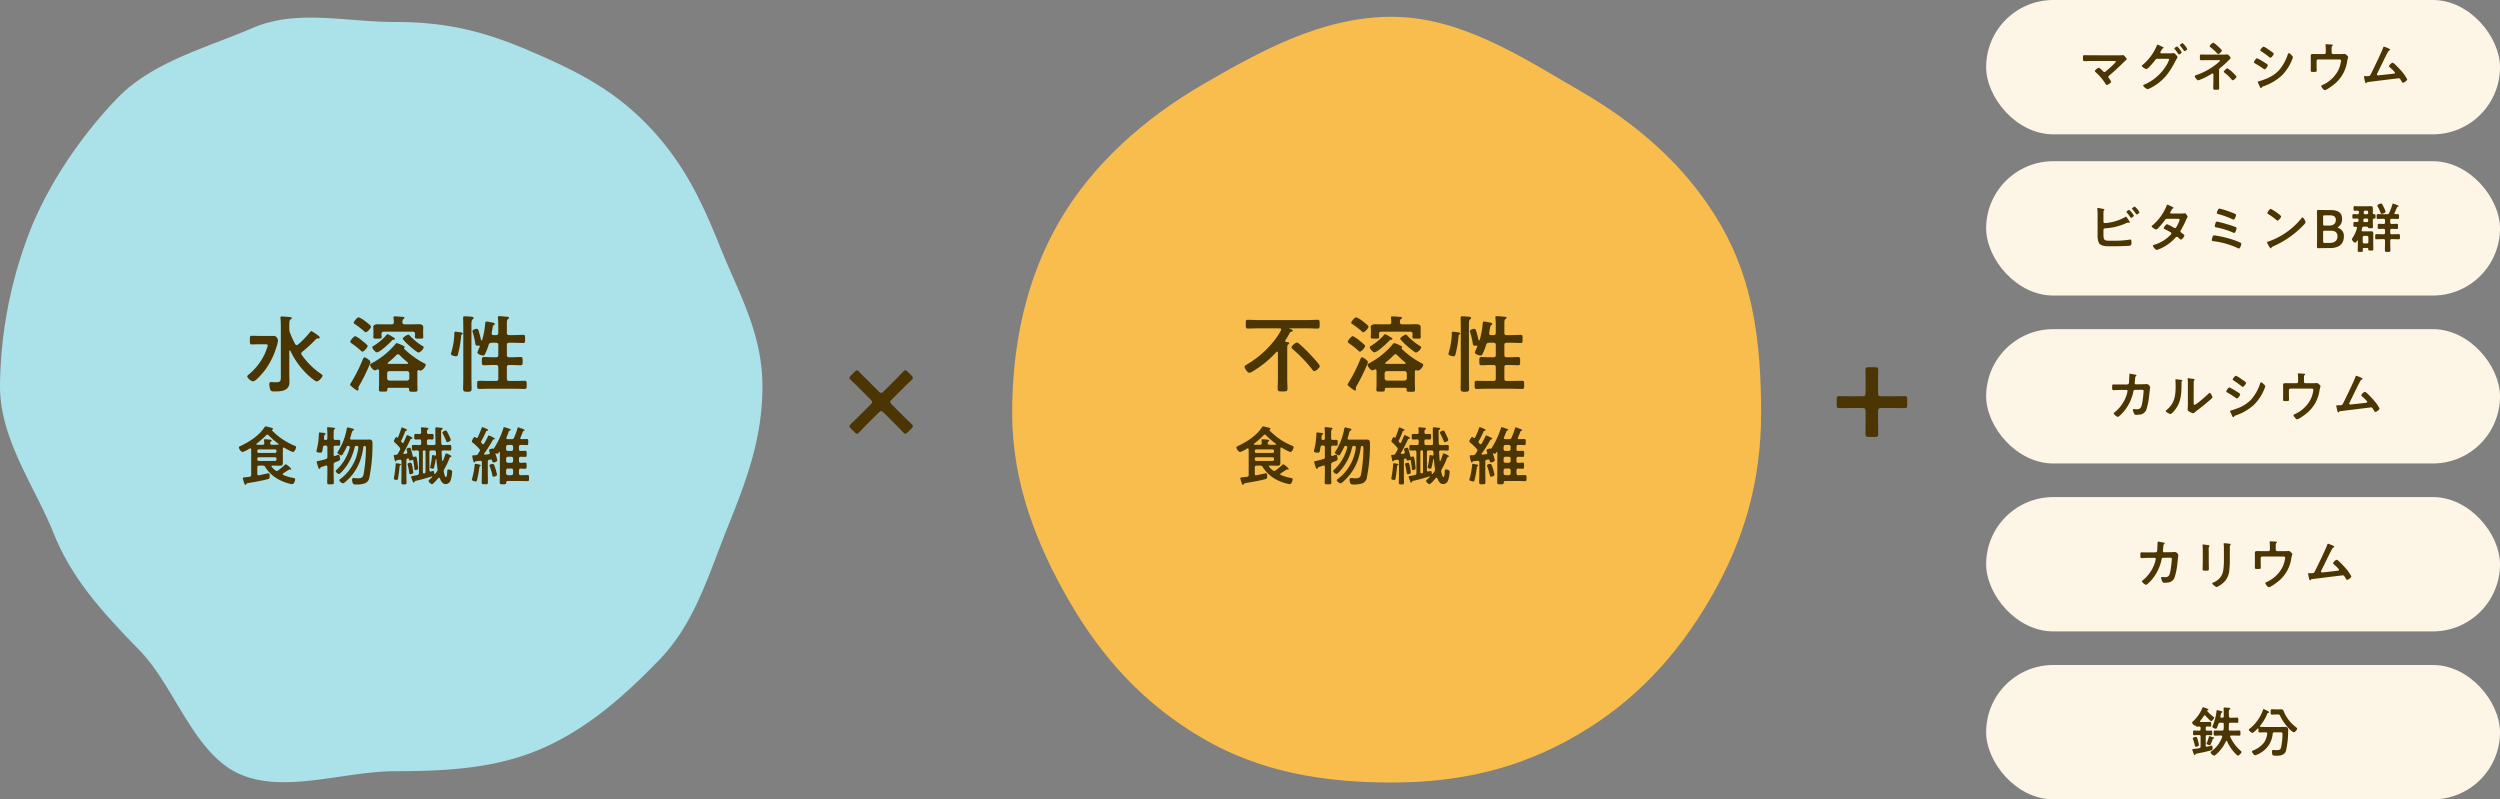<svg height="238" viewBox="0 0 744.368 238" width="744.368" xmlns="http://www.w3.org/2000/svg"><rect x="0" y="0" width="744.368" height="238" fill="#808080" stroke="none"/><g fill="#fdf5e6"><rect height="40" rx="20" width="153" x="591.368"/><rect height="40" rx="20" width="153" x="591.368" y="48"/><rect height="40" rx="20" width="153" x="591.368" y="98"/><rect height="40" rx="20" width="153" x="591.368" y="148"/><rect height="40" rx="20" width="153" x="591.368" y="198"/></g><g fill="#4b3502"><path d="m-45.7-9.536c-.688 0-1.376-.032-2.08-.032-.4 0-.384.176-.384 1.008 0 .448-.016.768.416.768.544 0 1.344-.048 2.048-.048h6.72c.3 0 .592-.016.592.208 0 .192-.832.96-1.008 1.12-.64.608-1.312 1.2-2 1.776a.575.575 0 0 1 -.384.176c-.192 0-.288-.112-.416-.24-.204-.208-1.004-1.024-1.244-1.024-.32 0-1.184.72-1.184.96 0 .144.208.32.3.416a15.832 15.832 0 0 1 2.9 3.456c.064.128.16.288.32.288.336 0 1.328-.64 1.328-.944a4.971 4.971 0 0 0 -.592-.976c-.1-.144-.24-.288-.24-.464 0-.208.16-.336.3-.464 1.472-1.232 2.88-2.56 4.24-3.9.144-.144.288-.272.432-.4.272-.24.5-.448.5-.544 0-.192-.8-1.2-1.12-1.2a.544.544 0 0 0 -.16.016 5.316 5.316 0 0 1 -.9.048zm25.584-2.624c-.176 0-.832.4-.832.592 0 .08.064.144.112.208.368.448.72.928 1.04 1.408.064.08.112.176.208.176.192 0 .816-.432.816-.672a6.436 6.436 0 0 0 -1.34-1.712zm1.632-.992c-.176 0-.832.4-.832.608a.341.341 0 0 0 .112.192 15.377 15.377 0 0 1 1.056 1.408c.048.08.1.16.208.16.192 0 .816-.416.816-.656a6.3 6.3 0 0 0 -1.356-1.712zm-6.384 3.024c-.144-.016-.272-.1-.272-.256a.639.639 0 0 1 .112-.288c.1-.16.16-.272.224-.384.16-.288.224-.416.416-.528.08-.048.24-.112.24-.208 0-.144-.288-.24-.48-.32a1.89 1.89 0 0 1 -.208-.1 8.417 8.417 0 0 0 -1.136-.5c-.128 0-.192.224-.256.384a14.738 14.738 0 0 1 -4.272 5.72.3.3 0 0 0 -.144.224c0 .352 1.168.96 1.376.96.416 0 2.272-2.208 2.56-2.64.288-.4.352-.4.672-.432h3.04c.224 0 .5.016.5.224a9.975 9.975 0 0 1 -1.232 2.336 14.113 14.113 0 0 1 -6.192 5.12c-.112.048-.32.144-.32.3 0 .288.992 1.072 1.36 1.072a10.529 10.529 0 0 0 2.18-1.132c2.96-1.9 4.5-4.224 6.08-7.28.16-.32.32-.56.416-.736a1.558 1.558 0 0 0 .192-.384c0-.256-.816-1.232-1.168-1.232a.68.68 0 0 0 -.176.032 2.807 2.807 0 0 1 -.64.048zm15.492-3.152a2.066 2.066 0 0 0 -1.072 1.008c0 .16.192.288.32.384a17.668 17.668 0 0 1 1.888 1.744.567.567 0 0 0 .384.224c.272 0 1.04-.736 1.04-1.008 0-.24-.832-.992-1.04-1.184-.244-.224-1.264-1.168-1.52-1.168zm4.208 7.632c-.256 0-1.072.752-1.072 1.008 0 .1.112.192.176.256a11.9 11.9 0 0 1 2.064 1.952c.112.128.256.336.448.336.272 0 1.088-.768 1.088-1.04 0-.24-.9-1.072-1.1-1.264a7.38 7.38 0 0 0 -1.604-1.248zm-5.728-4.1c-.5 0-.992 0-1.472-.016-.208 0-.416-.016-.624-.016-.4 0-.368.224-.368.8 0 .64-.032.912.4.912.688 0 1.376-.032 2.064-.032h2.996c.208 0 .512-.048.512.176 0 .16-.5.544-.656.688a20.173 20.173 0 0 1 -6.456 3.62c-.16.048-.384.128-.384.336 0 .32.7 1.2 1.056 1.2a19.439 19.439 0 0 0 3.9-1.9.776.776 0 0 1 .336-.128.267.267 0 0 1 .256.272v2.176c0 .656-.048 1.312-.048 1.968 0 .3.1.416.736.416 1.048-.004 1.032-.052 1.032-.596 0-.608-.032-1.216-.032-1.824v-3.232c0-.416.016-.592.352-.848a27.349 27.349 0 0 0 2.672-2.432.615.615 0 0 1 .144-.144c.1-.1.288-.24.288-.384 0-.192-.7-1.072-1.056-1.072-.032 0-.08.016-.112.016a4.248 4.248 0 0 1 -.912.048zm14.768 8.148a.382.382 0 0 0 .032.144l.528 1.156c.1.192.224.544.4.544a.212.212 0 0 0 .16-.1.884.884 0 0 1 .608-.464 15.4 15.4 0 0 0 5.472-3.232 14.128 14.128 0 0 0 2.96-4.528c.016-.064.064-.144.1-.256a3.491 3.491 0 0 0 .208-.624c0-.32-.96-1.2-1.2-1.2-.208 0-.272.224-.336.384a13.425 13.425 0 0 1 -2.736 4.832 10.814 10.814 0 0 1 -3.988 2.512 19.023 19.023 0 0 1 -1.9.64c-.1.032-.308.064-.308.192zm-1.136-5.824c0 .144.16.208.272.272a28.378 28.378 0 0 1 2.544 1.616.87.87 0 0 0 .368.176c.32 0 .96-.944.96-1.232 0-.256-.816-.7-1.248-.96a14 14 0 0 0 -1.984-1.1c-.304-.004-.912.972-.912 1.228zm4.272-3.876a6.67 6.67 0 0 0 -1.392-.816c-.288 0-.976.88-.976 1.1 0 .144.16.24.272.3a24.33 24.33 0 0 1 2.352 1.7.806.806 0 0 0 .4.208c.288 0 .96-.9.96-1.184a.374.374 0 0 0 -.176-.272c-.288-.24-.864-.64-1.2-.88-.048-.024-.128-.088-.24-.156zm15.184 1.4c-.592 0-1.184-.016-1.76-.016-.752 0-.784.208-.784.672 0 .272.016.544.016.832v2.208c0 .4-.016.8-.016 1.2 0 .384.112.416.8.416.832 0 .976 0 .976-.448 0-.272-.032-.8-.032-1.216v-1.6a.447.447 0 0 1 .448-.448h6.208c.3 0 .624.032.624.416a9.145 9.145 0 0 1 -.7 2.544 9.677 9.677 0 0 1 -4.916 4.684c-.144.064-.288.112-.288.272 0 .256.688 1.232 1.056 1.232.544 0 2.544-1.536 3.024-1.936a10.787 10.787 0 0 0 3.68-6.864c.048-.208.1-.416.16-.624a1.954 1.954 0 0 0 .1-.416c0-.224-.176-.352-.464-.624a1.014 1.014 0 0 0 -.592-.336 2.144 2.144 0 0 0 -.32.016 5.672 5.672 0 0 1 -.768.032h-2.324a.437.437 0 0 1 -.448-.448v-.688c0-.928-.016-1.12.176-1.28.064-.064.192-.16.192-.24 0-.176-.48-.192-.592-.192-.16 0-1.2-.08-1.36-.08-.112 0-.24.016-.24.16a.845.845 0 0 0 .016.192 14.67 14.67 0 0 1 .064 1.472v.656a.437.437 0 0 1 -.448.448zm19.28-2.208c-.176 0-.224.192-.272.32-.3.992-3.12 6.832-3.712 7.952-.24.448-.288.512-1.376.512h-.272c-.208 0-.352.016-.352.192a1.276 1.276 0 0 0 .048.24 4.386 4.386 0 0 1 .128.592c.128.608.24 1.088.432 1.088.1 0 .144-.064.192-.128.176-.24.176-.208.72-.272.892-.116 8.784-1.088 8.832-1.088.336 0 .464.272.88.944.08.16.208.4.4.4.352 0 1.248-.656 1.248-1.04a12.428 12.428 0 0 0 -1.7-2.432c-.352-.4-2.256-2.512-2.656-2.512a1.979 1.979 0 0 0 -1.068 1.02c0 .16.176.288.288.4.272.24 1.488 1.3 1.488 1.584 0 .24-.272.256-.448.272-1.376.176-2.752.32-4.144.464-.112.016-.368.048-.48.048a.287.287 0 0 1 -.288-.288 1.286 1.286 0 0 1 .144-.416c.944-1.856 1.808-3.744 2.768-5.584.416-.784.5-1.024.848-1.184.08-.032.192-.1.192-.192 0-.144-.3-.256-.416-.32a9.164 9.164 0 0 0 -1.424-.576z" transform="translate(668.368 26)"/><path d="m-37.5-9.52c-.528 0-1.072-.016-1.6-.016-.352 0-.384.144-.384.832 0 .624.048.88.4.88.208 0 1.168-.064 1.6-.064l2.256-.016a.328.328 0 0 1 .336.336 8.475 8.475 0 0 1 -.416 1.536 11.05 11.05 0 0 1 -3.476 4.832c-.1.08-.224.16-.224.288 0 .288.912 1.04 1.216 1.04.288 0 1.248-1.008 1.472-1.248a13.311 13.311 0 0 0 3.136-6.224c.048-.24.112-.576.512-.576l1.616-.016c.72 0 .944-.032.944.4a28.71 28.71 0 0 1 -.48 3.824c-.24 1.136-.576 1.568-1.52 1.568-.384 0-.752-.064-.912-.064a.261.261 0 0 0 -.288.288 3.41 3.41 0 0 0 .412 1.12.506.506 0 0 0 .56.32 6.172 6.172 0 0 0 .928-.064 2.322 2.322 0 0 0 2.08-1.392 20.064 20.064 0 0 0 .9-4.544c.032-.3.256-2.08.256-2.24a1.276 1.276 0 0 0 -.912-.928c-.016 0-1.3.064-1.76.064l-1.536.016a.357.357 0 0 1 -.384-.368c0-.16.1-1.12.128-1.344.048-.5.032-.512.224-.688.064-.064.176-.176.176-.272 0-.112-.144-.16-.24-.176-.16-.048-1.568-.32-1.664-.32-.224 0-.208.208-.208.368-.016.384-.1 2.1-.128 2.416a.5.5 0 0 1 -.48.416zm22.3.752c0-.4 0-1.2.016-1.568a.627.627 0 0 1 .144-.416c.064-.08.128-.112.128-.224 0-.176-.464-.224-1.3-.336-.128-.016-.528-.08-.624-.08a.144.144 0 0 0 -.16.16v.08a13.916 13.916 0 0 1 .064 1.632v5.6c0 .768-.064 1.808-.064 1.92 0 .288.288.448.512.576a4.133 4.133 0 0 0 1.1.48c.192 0 .352-.176.5-.288.384-.336 1.072-.848 1.5-1.184 1.008-.752 1.968-1.568 2.928-2.4.208-.176.832-.688.832-.928 0-.256-.544-1.28-.816-1.28-.128 0-.24.128-.32.208-.512.528-3.664 3.344-4.192 3.344-.24 0-.256-.24-.256-.736zm-5.248-2.288c-.112 0-.208.032-.208.176 0 .048.016.128.016.176.048.464.064 1.1.064 1.584 0 2.976-.3 5.216-2.736 7.232-.08.064-.208.176-.208.288 0 .288 1.184.88 1.424.88.176 0 .368-.224.5-.336 2.544-2.432 2.768-5.248 2.768-8.56v-.352c0-.144-.016-.416.08-.512.064-.064.16-.144.16-.224 0-.16-.208-.16-.4-.192-.34-.048-1.156-.16-1.46-.16zm16.08 9.456a.382.382 0 0 0 .032.144l.528 1.156c.1.192.224.544.4.544a.212.212 0 0 0 .16-.1.884.884 0 0 1 .608-.464 15.4 15.4 0 0 0 5.472-3.232 14.128 14.128 0 0 0 2.96-4.528c.016-.064.064-.144.1-.256a3.491 3.491 0 0 0 .208-.624c0-.32-.96-1.2-1.2-1.2-.208 0-.272.224-.336.384a13.425 13.425 0 0 1 -2.74 4.832 10.814 10.814 0 0 1 -3.984 2.512 19.023 19.023 0 0 1 -1.9.64c-.1.032-.308.064-.308.192zm-1.132-5.824c0 .144.16.208.272.272a28.378 28.378 0 0 1 2.54 1.616.87.87 0 0 0 .368.176c.32 0 .96-.944.96-1.232 0-.256-.816-.7-1.248-.96a14 14 0 0 0 -1.984-1.1c-.308-.004-.908.972-.908 1.228zm4.268-3.876a6.67 6.67 0 0 0 -1.392-.816c-.288 0-.976.88-.976 1.1 0 .144.16.24.272.3a24.33 24.33 0 0 1 2.352 1.7.806.806 0 0 0 .4.208c.288 0 .96-.9.96-1.184a.374.374 0 0 0 -.176-.272c-.288-.24-.864-.64-1.2-.88-.048-.024-.128-.088-.24-.156zm15.184 1.4c-.592 0-1.184-.016-1.76-.016-.752 0-.784.208-.784.672 0 .272.016.544.016.832v2.208c0 .4-.016.8-.016 1.2 0 .384.112.416.8.416.832 0 .976 0 .976-.448 0-.272-.032-.8-.032-1.216v-1.6a.447.447 0 0 1 .448-.448h6.208c.3 0 .624.032.624.416a9.145 9.145 0 0 1 -.7 2.544 9.677 9.677 0 0 1 -4.916 4.684c-.144.064-.288.112-.288.272 0 .256.688 1.232 1.056 1.232.544 0 2.544-1.536 3.024-1.936a10.787 10.787 0 0 0 3.68-6.864c.048-.208.1-.416.16-.624a1.954 1.954 0 0 0 .1-.416c0-.224-.176-.352-.464-.624a1.014 1.014 0 0 0 -.592-.336 2.144 2.144 0 0 0 -.32.016 5.672 5.672 0 0 1 -.772.036h-2.32a.437.437 0 0 1 -.448-.448v-.688c0-.928-.016-1.12.176-1.28.064-.064.192-.16.192-.24 0-.176-.48-.192-.592-.192-.16 0-1.2-.08-1.36-.08-.112 0-.24.016-.24.16a.845.845 0 0 0 .016.192 14.67 14.67 0 0 1 .064 1.472v.656a.437.437 0 0 1 -.448.448zm19.28-2.208c-.176 0-.224.192-.272.32-.3.992-3.12 6.832-3.712 7.952-.24.448-.288.512-1.376.512h-.272c-.208 0-.352.016-.352.192a1.276 1.276 0 0 0 .048.24 4.385 4.385 0 0 1 .128.592c.128.608.24 1.088.432 1.088.1 0 .144-.064.192-.128.176-.24.176-.208.72-.272.9-.112 8.784-1.088 8.832-1.088.336 0 .464.272.88.944.08.16.208.4.4.4.352 0 1.248-.656 1.248-1.04a12.428 12.428 0 0 0 -1.7-2.432c-.352-.4-2.256-2.512-2.656-2.512a1.979 1.979 0 0 0 -1.072 1.02c0 .16.176.288.288.4.272.24 1.488 1.3 1.488 1.584 0 .24-.272.256-.448.272-1.376.176-2.752.32-4.144.464-.112.016-.368.048-.48.048a.287.287 0 0 1 -.288-.288 1.286 1.286 0 0 1 .144-.416c.948-1.856 1.812-3.744 2.772-5.584.416-.784.5-1.024.848-1.184.08-.032.192-.1.192-.192 0-.144-.3-.256-.416-.32a9.164 9.164 0 0 0 -1.424-.576z" transform="translate(668.368 124)"/><path d="m-34.408-11.5c-.16 0-.816.416-.816.592 0 .08.1.176.144.24a13.789 13.789 0 0 1 1.008 1.328c.064.08.128.192.24.192.192 0 .816-.416.816-.656a5.989 5.989 0 0 0 -1.392-1.696zm1.664-.992c-.16 0-.816.4-.816.608 0 .064.08.144.128.208.368.432.7.88 1.04 1.344.064.08.128.192.224.192.192 0 .816-.432.816-.688a6.374 6.374 0 0 0 -1.392-1.672zm-9.328 6.928c0-.3.224-.432.512-.448a17.691 17.691 0 0 0 6.208-1.52 1.5 1.5 0 0 1 .576-.176c.032 0 .08.016.112.016.08 0 .144.016.208.016.1 0 .24-.032.24-.16a2.686 2.686 0 0 0 -.432-.736c-.032-.048-.064-.1-.112-.16-.192-.3-.48-.736-.624-.736a.735.735 0 0 0 -.256.112 14.044 14.044 0 0 1 -5.968 1.776c-.256 0-.464-.128-.464-.4v-2.34c0-.288 0-.592.016-.7.032-.336.272-.384.272-.56 0-.16-.272-.192-.48-.24-.224-.048-1.3-.272-1.456-.272a.165.165 0 0 0 -.176.176v.128a20.516 20.516 0 0 1 .08 2.224v5.424a5.442 5.442 0 0 0 .416 2.54c.688.992 2.48.928 3.552.928 1.248 0 4.512-.016 5.6-.176.512-.064.512-.464.512-.944s-.016-.88-.32-.88c-.048 0-.112.016-.16.016a31.247 31.247 0 0 1 -5.344.336c-2.192 0-2.512.032-2.512-1.9zm20.16-4.848c-.144-.016-.288-.08-.288-.24a.862.862 0 0 1 .128-.336c.112-.176.192-.32.256-.432.224-.384.24-.432.48-.528.08-.032.16-.08.16-.176 0-.128-.8-.48-.944-.544a3.642 3.642 0 0 0 -.9-.384c-.176 0-.24.272-.288.4a14.726 14.726 0 0 1 -4.172 5.74c-.1.064-.24.176-.24.3 0 .272 1.04.944 1.328.944a.855.855 0 0 0 .512-.3 23.524 23.524 0 0 0 2.08-2.464c.208-.288.32-.416.7-.416h3.056c.24 0 .656-.016.656.32a5 5 0 0 1 -.412 1.056 1.829 1.829 0 0 0 -.1.224c-.432.848-.576 1.152-.88 1.152a.679.679 0 0 1 -.3-.1 11.889 11.889 0 0 0 -2.064-1.04c-.352 0-.976.976-.976 1.2 0 .176.32.288.48.352.4.192 1.232.624 1.6.864a.39.39 0 0 1 .192.336.623.623 0 0 1 -.24.4 11.194 11.194 0 0 1 -4.576 2.884c-.416.128-.688.176-.688.368 0 .224.736 1.248 1.152 1.248a8.642 8.642 0 0 0 1.936-.816 12.7 12.7 0 0 0 3.488-2.7c.144-.16.32-.384.544-.384a.555.555 0 0 1 .352.16c.224.192.432.352.656.544a.358.358 0 0 0 .24.128c.3 0 1.024-.944 1.024-1.216 0-.208-.7-.688-.9-.832-.144-.112-.288-.208-.288-.416a.553.553 0 0 1 .112-.32 28.911 28.911 0 0 0 1.52-2.976 3.622 3.622 0 0 1 .4-.784.45.45 0 0 0 .1-.24c0-.256-.56-1.088-.832-1.088a.568.568 0 0 0 -.16.032 4.729 4.729 0 0 1 -.976.08zm12.812 6.492c-.256 0-.384.16-.464.4a4.219 4.219 0 0 0 -.24.96c0 .32.24.336.576.384a24.028 24.028 0 0 1 7.14 2.048 1.044 1.044 0 0 0 .352.128c.384 0 .7-1.12.7-1.424a.28.28 0 0 0 -.172-.276 17.307 17.307 0 0 0 -1.664-.7 31.283 31.283 0 0 0 -4.656-1.264c-.224-.048-1.408-.256-1.572-.256zm.816-4.1c-.464 0-.64 1.232-.64 1.376 0 .272.208.3.464.352a23.573 23.573 0 0 1 4.98 1.54.926.926 0 0 0 .336.112c.368 0 .7-1.12.7-1.424a.316.316 0 0 0 -.192-.288c-.416-.192-1.392-.512-1.856-.656-.524-.176-3.42-1.008-3.788-1.008zm-.032-2.56c0 .208.176.24.336.288a25.187 25.187 0 0 1 4.116 1.476 1.992 1.992 0 0 0 .56.208c.32 0 .72-1.1.72-1.376 0-.256-.4-.416-1.664-.9a26.639 26.639 0 0 0 -3.312-1.016c-.416 0-.752 1.18-.752 1.324zm25.52 1.328a.393.393 0 0 0 -.272.176 21.9 21.9 0 0 1 -9.808 6.96c-.208.064-.5.1-.5.272a4.484 4.484 0 0 0 .48.96c.112.192.448.832.624.832a.161.161 0 0 0 .16-.1c.128-.272.144-.288.672-.544a27.794 27.794 0 0 0 8.696-6.024c.208-.208.848-.832.848-1.1-.004-.244-.576-1.428-.896-1.428zm-9.456-2.56c-.368 0-1.008 1.024-1.008 1.264 0 .144.128.224.256.3a19.956 19.956 0 0 1 2.132 1.496 1.711 1.711 0 0 0 .64.432c.3 0 1.056-.864 1.056-1.232 0-.24-.768-.768-.976-.912a12.706 12.706 0 0 0 -2.096-1.344zm17.6 11.68c2.576 0 4.16-1.088 4.16-3.472a2.435 2.435 0 0 0 -1.536-2.48c-.176-.064-.256-.112-.256-.192 0-.048.08-.112.208-.208a2.756 2.756 0 0 0 1.044-2.416c0-1.952-1.36-2.56-3.664-2.56h-1.232c-.752 0-1.952-.032-2.128-.032-.352 0-.448.128-.448.512 0 .272.032 1.888.032 2.672v5.028c0 .9-.032 2.624-.032 2.736 0 .336.112.448.448.448.112 0 1.376-.032 2.128-.032zm-2.016-9.28c0-.4.08-.48.48-.48h1.472c.976 0 1.84.272 1.84 1.328 0 1.28-.848 1.728-2.032 1.728h-1.28c-.4 0-.48-.08-.48-.48zm0 4.592c0-.4.08-.48.48-.48h1.792c1.232 0 2.016.464 2.016 1.68 0 1.328-.976 1.952-2.3 1.952h-1.5c-.4 0-.48-.08-.48-.48zm18.596-6.14a5.428 5.428 0 0 0 -.432-1.1c-.032-.08-.064-.144-.08-.192-.432-.88-.576-1.168-.816-1.168-.176 0-1.12.336-1.12.624a.558.558 0 0 0 .1.272 16.828 16.828 0 0 1 .88 1.888c.048.144.144.3.32.3.12 0 1.148-.24 1.148-.624zm-5.12 9.008a.447.447 0 0 1 -.448.448h-.784a.447.447 0 0 1 -.448-.448v-1.376a.447.447 0 0 1 .448-.448h.784a.447.447 0 0 1 .448.448zm-.064-8.7c0 .32-.128.448-.448.448h-.432a.376.376 0 0 1 -.432-.432v-.192c.032-.32.144-.448.448-.448h.42c.32 0 .448.128.448.448zm0 2.336c0 .32-.128.448-.448.448h-.596c-.24 0-.4-.1-.4-.352v-.064c0-.08.016-.144.016-.224.048-.3.176-.432.48-.432h.5c.32 0 .448.144.448.448zm-1.616 3.2c-.192 0-.336-.08-.336-.288a.312.312 0 0 1 .016-.128l.144-.576a.45.45 0 0 1 .528-.4h.9c.192 0 .272.144.384.336.1.128.24.128.672.128.592 0 .736 0 .736-.432 0-.48-.032-.96-.032-1.44v-.688c0-.192.08-.3.288-.3h.128c.4 0 .384-.176.384-.672 0-.56-.016-.64-.432-.656-.256 0-.368-.112-.368-.368-.016-.416.016-.816.016-1.232 0-.592-.144-.784-.7-.784-.352 0-.7.032-1.056.032h-2.664c-.4 0-.768-.032-1.056-.032s-.272.176-.272.7c0 .512 0 .672.272.672.288 0 .592-.032.88-.032.3.016.432.128.432.432v.208c-.032.256-.1.416-.4.432-.384-.016-.768-.032-1.168-.032s-.384.176-.384.672c0 .464-.016.656.368.656.288 0 .784-.016 1.088-.016.288 0 .384.144.384.416 0 .08-.016.144-.016.208-.048.3-.192.4-.5.416-.208-.016-.432-.016-.64-.016-.368 0-.368.16-.368.72s.016.72.368.72c.128 0 .24-.016.368-.016.176 0 .336.08.336.288 0 .032-.016.08-.016.112a10.1 10.1 0 0 1 -1.344 2.96.661.661 0 0 0 -.176.368 1.612 1.612 0 0 0 .96 1.024c.24 0 .48-.432.592-.624a.162.162 0 0 1 .112-.064c.08 0 .112.08.112.144v1.52c0 .464-.032.944-.032 1.408 0 .336.16.336.768.336.576 0 .752.016.752-.32 0-.144-.016-.3-.016-.448.016-.3.128-.416.432-.416h.912c.192 0 .288.08.288.272v.188c0 .336.192.32.768.32.592 0 .736.016.736-.336 0-.48-.016-.944-.016-1.408v-2.256c0-.368.016-.72.016-1.088 0-.5-.24-.64-.7-.64-.24 0-.5.016-.736.016zm8.816-8a16.724 16.724 0 0 1 -.96 2.528.536.536 0 0 1 -.608.368h-1.248c-.48 0-.976-.032-1.472-.032-.4 0-.384.224-.384.72s-.016.72.384.72c.5 0 .976-.032 1.472-.032h.208c.3 0 .432.128.432.432v.64c0 .32-.128.448-.432.448-.448.016-.88-.032-1.328-.032-.432 0-.416.208-.416.768 0 .544-.016.768.416.768.448 0 .88-.048 1.328-.032.3 0 .432.128.432.432v.72c0 .32-.128.448-.432.448h-.4c-.576 0-1.136-.032-1.7-.032-.416 0-.4.24-.4.768 0 .56-.016.768.416.768.56 0 1.12-.048 1.68-.048h.4c.3 0 .432.144.432.448v.592c0 .752-.032 1.5-.032 2.272 0 .48.16.5.816.5s.816-.016.816-.512c0-.752-.048-1.5-.048-2.256v-.592c0-.32.144-.448.448-.448h.352c.56 0 1.12.048 1.68.048.416 0 .416-.208.416-.768 0-.544.016-.768-.416-.768-.56 0-1.12.032-1.68.032h-.352c-.3 0-.448-.128-.448-.448v-.72c0-.3.144-.432.448-.432.48-.016.96.032 1.456.032.448 0 .416-.208.416-.768s.032-.768-.416-.768c-.5 0-.976.048-1.456.032-.3 0-.448-.128-.448-.448v-.64c0-.3.144-.432.448-.432h.32c.5 0 .976.032 1.472.032.4 0 .384-.192.384-.72 0-.512.016-.72-.384-.72-.24 0-.48.016-.72.016-.144 0-.272-.064-.272-.224a.309.309 0 0 1 .048-.16c.256-.528.48-1.072.72-1.632.08-.128.112-.16.224-.176.128-.016.272-.048.272-.208s-.24-.224-.48-.32a8.808 8.808 0 0 0 -1.184-.416c-.156-.008-.188.12-.22.248z" transform="translate(668.368 74)"/><path d="m-9.12-4.24c0-.144-.16-.192-.72-.368a4.2 4.2 0 0 0 -.66-.192c-.144 0-.16.1-.192.208a10.342 10.342 0 0 1 -.62 1.792.392.392 0 0 0 -.064.192c0 .288.88.48.976.48.144 0 .224-.144.272-.272a14.135 14.135 0 0 0 .56-1.44c.048-.1.064-.16.176-.208.092-.032.272-.064.272-.192zm-5.392-.352c-.144 0-.96.176-.96.448a.767.767 0 0 0 .08.272 12.383 12.383 0 0 1 .512 1.824c.048.192.1.384.32.384.128 0 .928-.128.928-.5a10.393 10.393 0 0 0 -.268-1.244c-.26-.928-.34-1.184-.612-1.184zm10.24-5.708c-.3 0-.448-.128-.448-.448v-1.216c0-.544.016-.72.224-.832.112-.064.192-.1.192-.224 0-.16-.144-.192-.256-.208-.224-.032-1.216-.1-1.44-.1-.192 0-.3.048-.3.256v.144a8.869 8.869 0 0 1 .048 1.136v1.04c0 .32-.128.448-.448.448h-.18c-.192 0-.368-.08-.368-.3 0-.032.016-.08.016-.112.048-.224.08-.384.1-.528.08-.432.1-.48.288-.56.08-.048.192-.1.192-.208 0-.16-.16-.208-.288-.24a10.517 10.517 0 0 0 -1.28-.3c-.208 0-.176.272-.208.464a16.044 16.044 0 0 1 -1.12 4.208 1.17 1.17 0 0 0 -.112.3c0 .256.816.56 1.04.56a.352.352 0 0 0 .288-.208 8.341 8.341 0 0 0 .48-1.184c.144-.32.24-.4.576-.4h.576c.32 0 .448.128.448.448v.264a10.2 10.2 0 0 1 -.036 1.22c-.032.3-.176.416-.48.416h-.384c-.56 0-1.12-.032-1.68-.032-.432 0-.416.208-.416.768 0 .544-.016.768.4.768.576 0 1.136-.032 1.7-.032h.1c.192 0 .352.064.352.272a.3.3 0 0 1 -.032.128 8.587 8.587 0 0 1 -3.16 4.24c-.112.08-.288.208-.288.352 0 .32.736.992 1.088.992.32 0 2.48-1.952 3.5-4.3a.19.19 0 0 1 .16-.128.19.19 0 0 1 .16.128 12.431 12.431 0 0 0 2.34 3.548c.144.144.72.752.912.752.288 0 1.056-.8 1.056-1.092 0-.128-.224-.32-.32-.4a12.4 12.4 0 0 1 -3.04-4.108.377.377 0 0 1 -.032-.128c0-.208.16-.24.32-.256h.656c.576 0 1.136.032 1.712.032.416 0 .384-.256.384-.768 0-.544.032-.768-.416-.768-.56 0-1.12.032-1.68.032h-.96c-.288 0-.432-.128-.416-.416.016-.4.032-.8.032-1.2v-.288c0-.32.144-.448.448-.448h.672c.5 0 1.008.032 1.392.032.3 0 .288-.192.288-.768 0-.56.032-.784-.288-.784-.288 0-.88.032-1.392.032zm-7.36 3.056c0-.3.112-.432.416-.448.3 0 .608.032.912.032.336 0 .32-.208.32-.7 0-.512.016-.7-.32-.7-.352 0-.768.032-1.168.032h-1.628c-.128-.016-.224-.048-.224-.192a.238.238 0 0 1 .064-.144 14.374 14.374 0 0 0 1.088-1.5.3.3 0 0 1 .256-.144.276.276 0 0 1 .224.128c.224.256 1.424 1.584 1.68 1.584.24 0 .9-.736.9-.992 0-.144-.176-.272-.288-.336a11.31 11.31 0 0 1 -1.808-1.7c-.016-.032-.032-.048-.032-.08 0-.048.048-.064.08-.08.128-.048.352-.064.352-.24 0-.144-.112-.192-.224-.224a12.791 12.791 0 0 0 -1.36-.48c-.128 0-.176.1-.208.208a11.724 11.724 0 0 1 -2.784 3.984c-.128.112-.3.24-.3.384a1.556 1.556 0 0 0 .9.928c.032 0 .064-.016.1-.016h.048a.12.12 0 0 1 .112.08c.032.144.1.208.288.208.128 0 .512-.016.656-.032.32.016.432.144.432.448v.336c0 .32-.128.448-.448.448h-.1c-.448 0-.9-.032-1.36-.032-.336 0-.336.16-.336.7 0 .528 0 .688.336.688.464 0 .912-.032 1.36-.032h.1c.32 0 .448.128.448.448v2.944c0 .32-.1.448-.416.512-.624.112-1.072.16-1.376.192-.544.064-.688.08-.688.24a3.831 3.831 0 0 0 .224.688c.048.112.08.224.112.32.16.432.224.624.368.624.128 0 .176-.08.224-.192.08-.208.1-.224.544-.3a42.124 42.124 0 0 0 4.208-.96c.336-.112.368-.24.368-.7 0-.176 0-.7-.24-.7-.016 0-1.248.3-1.392.352h-.1c-.224 0-.3-.16-.3-.368v-2.64c0-.32.128-.448.432-.448.384-.016.784.032 1.168.032.336 0 .32-.192.32-.688 0-.528.016-.7-.336-.7-.384 0-.768.048-1.152.032-.3 0-.432-.128-.432-.448zm21.5-4.016c.4 0 .464 0 .752.576a13.953 13.953 0 0 0 2.832 3.9 1.443 1.443 0 0 0 .16.144c.32.288.72.672.976.672.448 0 1.024-.832 1.024-1.072 0-.176-.208-.32-.336-.432a11.147 11.147 0 0 1 -3.6-4.56c-.192-.448-.24-.768-.816-.768-.24 0-.48.016-.72.016h-.748c-.416 0-.832-.032-1.248-.032-.432 0-.432.128-.432.8 0 .608 0 .784.416.784s.848-.032 1.264-.032zm-3.18 5.724a6.215 6.215 0 0 1 -.912 2.592 7.52 7.52 0 0 1 -3.152 2.336c-.192.08-.464.176-.464.384 0 .368.608 1.1 1.008 1.1a6.483 6.483 0 0 0 1.712-.828 7.21 7.21 0 0 0 3.44-5.6c.064-.3.16-.4.48-.4h1.76c.512 0 .672.032.672.464a19.235 19.235 0 0 1 -.432 4.1c-.192.592-.432.736-1.408.736-.3 0-.608-.048-.912-.048s-.352.176-.352.528c0 1.1.16 1.184 1.2 1.184 1.264 0 2.512-.128 2.96-1.5a26.381 26.381 0 0 0 .64-5.984c0-.864-.208-1.088-1.072-1.088-.512 0-1.024.016-1.552.016h-4.112c-.5 0-.992-.016-1.472-.032-.112-.016-.208-.064-.208-.176a.305.305 0 0 1 .048-.128 13.75 13.75 0 0 0 2.064-3.42c.128-.3.144-.384.352-.432.1-.016.288-.064.288-.192s-.256-.288-.416-.368l-.1-.048a9.4 9.4 0 0 0 -1.072-.528c-.192 0-.224.16-.272.32a12.377 12.377 0 0 1 -3.964 5.54c-.1.08-.224.176-.224.3 0 .3.736.912 1.072.912s1.264-.992 1.52-1.264a.213.213 0 0 1 .128-.04c.1 0 .144.08.144.176v.384c0 .5.032.624.4.624.576 0 1.152-.032 1.712-.032h.1c.224 0 .4.08.4.336z" transform="translate(668.368 224)"/><path d="m-29.1-9.52c-.528 0-1.072-.016-1.6-.016-.352 0-.384.144-.384.832 0 .624.048.88.4.88.208 0 1.168-.064 1.6-.064l2.256-.016a.328.328 0 0 1 .336.336 8.475 8.475 0 0 1 -.416 1.536 11.05 11.05 0 0 1 -3.476 4.832c-.1.08-.224.16-.224.288 0 .288.912 1.04 1.216 1.04.288 0 1.248-1.008 1.472-1.248a13.311 13.311 0 0 0 3.136-6.224c.048-.24.112-.576.512-.576l1.616-.016c.72 0 .944-.032.944.4a28.71 28.71 0 0 1 -.48 3.824c-.24 1.136-.576 1.568-1.52 1.568-.384 0-.752-.064-.912-.064a.261.261 0 0 0 -.288.288 3.41 3.41 0 0 0 .412 1.12.506.506 0 0 0 .56.32 6.172 6.172 0 0 0 .928-.064 2.322 2.322 0 0 0 2.08-1.392 20.064 20.064 0 0 0 .9-4.544c.032-.3.256-2.08.256-2.24a1.276 1.276 0 0 0 -.912-.928c-.016 0-1.3.064-1.76.064l-1.536.016a.357.357 0 0 1 -.384-.368c0-.16.1-1.12.128-1.344.048-.5.032-.512.224-.688.064-.064.176-.176.176-.272 0-.112-.144-.16-.24-.176-.16-.048-1.568-.32-1.664-.32-.224 0-.208.208-.208.368-.016.384-.1 2.1-.128 2.416a.5.5 0 0 1 -.48.416zm24.656-1.472a1.337 1.337 0 0 1 .112-.688c.08-.08.144-.128.144-.224 0-.144-.192-.16-.32-.192a13.981 13.981 0 0 0 -1.584-.16c-.128 0-.192.032-.192.16a1.576 1.576 0 0 0 .032.272 8.5 8.5 0 0 1 .048 1.1v3.472a20.011 20.011 0 0 1 -.196 3.092 4.517 4.517 0 0 1 -2.848 3.536c-.128.064-.432.192-.432.336 0 .288 1.104 1.088 1.344 1.088a7.369 7.369 0 0 0 1.76-1.12 5.428 5.428 0 0 0 1.952-3.712 24.324 24.324 0 0 0 .176-3.408zm-6.276 1.492c0-.368-.016-.656-.016-.9a1.472 1.472 0 0 1 .176-.928.355.355 0 0 0 .08-.176c0-.144-.224-.144-.56-.208-.224-.032-1.216-.176-1.376-.176-.112 0-.144.048-.144.16 0 .1.016.192.016.288.016.416.048.832.048 1.264v3.376c0 .752-.048 1.488-.048 2.24 0 .432.208.48.96.48s.9-.064.9-.56c0-.72-.032-1.456-.032-2.176zm16.272-.4c-.592 0-1.184-.016-1.76-.016-.752 0-.784.208-.784.672 0 .272.016.544.016.832v2.208c0 .4-.016.8-.016 1.2 0 .384.112.416.8.416.832 0 .976 0 .976-.448 0-.272-.032-.8-.032-1.216v-1.6a.447.447 0 0 1 .448-.448h6.208c.3 0 .624.032.624.416a9.145 9.145 0 0 1 -.7 2.544 9.677 9.677 0 0 1 -4.916 4.684c-.144.064-.288.112-.288.272 0 .256.688 1.232 1.056 1.232.544 0 2.544-1.536 3.024-1.936a10.787 10.787 0 0 0 3.68-6.864c.048-.208.1-.416.16-.624a1.954 1.954 0 0 0 .1-.416c0-.224-.176-.352-.464-.624a1.014 1.014 0 0 0 -.592-.336 2.144 2.144 0 0 0 -.32.016 5.672 5.672 0 0 1 -.772.036h-2.32a.437.437 0 0 1 -.448-.448v-.688c0-.928-.016-1.12.176-1.28.064-.064.192-.16.192-.24 0-.176-.48-.192-.592-.192-.16 0-1.2-.08-1.36-.08-.112 0-.24.016-.24.16a.845.845 0 0 0 .016.192 14.671 14.671 0 0 1 .064 1.472v.656a.437.437 0 0 1 -.448.448zm19.28-2.208c-.176 0-.224.192-.272.32-.3.992-3.12 6.832-3.712 7.952-.24.448-.288.512-1.376.512h-.272c-.208 0-.352.016-.352.192a1.276 1.276 0 0 0 .048.24 4.385 4.385 0 0 1 .128.592c.128.608.24 1.088.432 1.088.1 0 .144-.064.192-.128.176-.24.176-.208.72-.272.9-.112 8.784-1.088 8.832-1.088.336 0 .464.272.88.944.08.16.208.4.4.4.352 0 1.248-.656 1.248-1.04a12.428 12.428 0 0 0 -1.7-2.432c-.352-.4-2.256-2.512-2.656-2.512a1.979 1.979 0 0 0 -1.072 1.02c0 .16.176.288.288.4.272.24 1.488 1.3 1.488 1.584 0 .24-.272.256-.448.272-1.376.176-2.752.32-4.144.464-.112.016-.368.048-.48.048a.287.287 0 0 1 -.288-.288 1.286 1.286 0 0 1 .144-.416c.948-1.856 1.812-3.744 2.772-5.584.416-.784.5-1.024.848-1.184.08-.032.192-.1.192-.192 0-.144-.3-.256-.416-.32a9.164 9.164 0 0 0 -1.424-.576z" transform="translate(668.368 174)"/><path d="m1.82-10.465c0-.875.175-1.05 1.05-1.05h3.78c1.085 0 2.555.035 3.01.035.735 0 .84-.21.84-1.015v-1.54c0-.805-.1-1.015-.84-1.015-.455 0-1.925.035-3.01.035h-3.78c-.875 0-1.05-.175-1.05-1.05v-3.745c0-1.085.035-2.555.035-3.01 0-.735-.21-.84-1.015-.84h-1.75c-.805 0-1.015.105-1.015.84 0 .455.035 1.925.035 3.01v3.745c0 .875-.175 1.05-1.05 1.05h-3.71c-1.085 0-2.555-.035-3.01-.035-.735 0-.84.21-.84 1.015v1.54c0 .805.1 1.015.84 1.015.455 0 1.925-.035 3.01-.035h3.71c.875 0 1.05.175 1.05 1.05v3.71c0 .945-.035 2.45-.035 2.8 0 .91.14 1.05 1.015 1.05h1.75c.875 0 1.015-.14 1.015-1.05 0-.42-.035-1.855-.035-2.8z" transform="translate(557.368 133)"/></g><path d="m776.281 787.476c0 20.769-5.3 38.232-15 55-10.011 17.3-22.7 30.989-40 41-16.77 9.7-34.233 14-55 14s-39.23-3.3-56-13c-17.3-10.01-29.99-23.7-40-41-9.7-16.771-17-35.231-17-56s4.3-40.232 14-57c10.01-17.3 25.7-30.992 43-41 16.77-9.7 35.233-20 56-20s39.23 12.3 56 22c17.3 10.01 31.991 22.7 42 40 9.703 16.768 12 35.234 12 56z" fill="#f8bd4c" transform="translate(-251.913 -664.476)"/><path d="m226.347 117.808c0 15.318-2.89 26.611-8.611 39.932-5.931 13.809-11.349 24.714-22.129 35.12s-21.981 15.855-36.285 21.581c-13.8 5.524-25.588 12.571-41.455 12.571s-28.545-4.987-42.342-10.512c-14.3-5.726-28.25-9.73-39.03-20.137s-20.695-21.563-26.623-35.371c-5.721-13.321-6.595-27.866-6.595-43.184s-6.683-32.888-.962-46.208c5.932-13.81 25.972-19.459 36.751-29.866s20.795-20.059 35.1-25.785c13.797-5.524 27.834-15.949 43.7-15.949a130.488 130.488 0 0 1 46.652 9.075c14.3 5.726 28.385 15.477 39.165 25.883s14.924 26.385 20.856 40.194c5.72 13.321 1.808 27.337 1.808 42.656z" fill="#abe2ea" transform="matrix(0 -1 1 0 0 232.897)"/><g fill="#4b3502"><path d="m-32.49-6.859a.424.424 0 0 1 .456.437v.209a.439.439 0 0 1 -.456.456h-4.81a.439.439 0 0 1 -.456-.456v-.209a.424.424 0 0 1 .456-.437zm-4.81-1.273a.439.439 0 0 1 -.456-.456v-.152a.439.439 0 0 1 .456-.46h4.807a.439.439 0 0 1 .456.456v.152a.439.439 0 0 1 -.456.456zm2.888-5.282a22.9 22.9 0 0 0 2.912 2.527.169.169 0 0 1 .095.152c0 .095-.095.133-.19.152-.38 0-.76.019-1.159.019h-.646c-.342 0-.494-.133-.513-.494a.584.584 0 0 1 .209-.475c.133-.114.228-.152.228-.285 0-.228-.3-.247-.475-.266-.285-.038-1.254-.133-1.5-.133-.19 0-.3.057-.3.266a1.169 1.169 0 0 0 .019.247c.019.228.038.532.057.646-.019.361-.171.494-.532.494h-.76c-.3 0-.589 0-.893-.019-.133-.019-.19-.076-.19-.152s.038-.114.095-.171a27.85 27.85 0 0 0 2.869-2.527.5.5 0 0 1 .342-.171.482.482 0 0 1 .335.19zm1.653 9.044c.551 0 1.1.038 1.672.038.627 0 .95-.152.95-.836 0-.513-.019-1.007-.019-1.5v-1.54c0-.418.019-.836.019-1.254.019-.152.076-.285.266-.285a.306.306 0 0 1 .171.057 14.615 14.615 0 0 0 2.549 1.29c.456 0 .95-1.083.95-1.482 0-.228-.152-.285-.437-.4a19.878 19.878 0 0 1 -6.688-4.5.363.363 0 0 1 -.057-.152c0-.057.057-.1.095-.114a.289.289 0 0 0 .19-.247c0-.19-.209-.285-.361-.323-.3-.076-1.577-.418-1.805-.418-.209 0-.266.133-.456.4-1.615 2.432-4.522 4.256-7.144 5.472-.171.076-.38.19-.38.4 0 .342.608 1.349 1.14 1.349a8.84 8.84 0 0 0 2.071-1.045.306.306 0 0 1 .171-.057c.19 0 .247.133.266.285.019.342.019.684.019 1.026v6.574a.506.506 0 0 1 -.494.589 9 9 0 0 1 -1.007.114c-.836.1-.988.1-.988.342a10.13 10.13 0 0 0 .361 1.271c.171.513.209.646.418.646a.249.249 0 0 0 .266-.19c.095-.209.152-.247.627-.323 1.919-.323 3.819-.646 5.719-1.14.456-.114.589-.171.589-.779v-.247c0-.589-.114-.741-.342-.741-.114 0-2.413.513-2.831.608h-.114c-.285 0-.38-.209-.38-.437v-1.919c0-.38.152-.532.532-.532h1.083a.7.7 0 0 1 .741.437 10.81 10.81 0 0 0 4.826 4.1 12.263 12.263 0 0 0 3.173.988c.551 0 .912-.969.912-1.425 0-.38-.285-.38-.608-.437a12.831 12.831 0 0 1 -2.906-.87.264.264 0 0 1 -.19-.228.274.274 0 0 1 .152-.247c.57-.361 1.083-.722 1.653-1.083.076-.038.114-.095.209-.095a2.834 2.834 0 0 0 .361.076.194.194 0 0 0 .171-.209 4.256 4.256 0 0 0 -1.656-1.406c-.1 0-.247.152-.323.228a22.377 22.377 0 0 1 -1.938 1.615.861.861 0 0 1 -.418.152.68.68 0 0 1 -.4-.171 7.056 7.056 0 0 1 -1.1-1.026.232.232 0 0 1 -.057-.171c0-.171.133-.209.266-.228zm15.865-8.094c0 .323-.133.456-.456.456h-.133c-.3 0-.437-.133-.418-.437 0-.228.038-.418.038-.551.038-.38.038-.456.247-.589a.315.315 0 0 0 .19-.247c0-.19-.285-.247-.418-.247-.266-.038-1.083-.152-1.292-.152a.252.252 0 0 0 -.285.285 21.975 21.975 0 0 1 -.608 4.75 2.552 2.552 0 0 0 -.133.513c0 .418.855.475 1.159.475.646 0 .57-.3.8-1.615.057-.38.228-.513.608-.513h.171c.38 0 .532.171.532.532v2.812a.589.589 0 0 1 -.494.684c-.513.171-1.634.456-2.147.551-.247.057-.551.076-.551.3 0 .133.285 1.007.342 1.2a1.765 1.765 0 0 1 .076.247c.114.38.19.608.4.608a.263.263 0 0 0 .247-.209c.114-.266.1-.266.931-.532.19-.057.437-.133.722-.228a.358.358 0 0 1 .152-.038c.228 0 .3.19.323.4v1.976c0 .893-.057 1.8-.057 2.7 0 .551.247.551.988.551.8 0 .988-.019.988-.57 0-.893-.057-1.786-.057-2.679v-2.643a.637.637 0 0 1 .456-.684c.19-.076.38-.152.532-.209.779-.323.931-.38.931-.779a5.765 5.765 0 0 0 -.114-.8c-.038-.209-.114-.437-.38-.437a3.335 3.335 0 0 0 -.627.209c-.133.038-.247.1-.323.114a.447.447 0 0 1 -.152.038c-.228 0-.3-.19-.323-.38v-2.198a.446.446 0 0 1 .513-.513c.266 0 .836.019 1.026.019.437 0 .418-.228.418-.874s.019-.874-.418-.874c-.266 0-.741.019-1.026.038-.38-.019-.513-.19-.513-.532v-1.425c0-.627.019-1.026.209-1.178.133-.114.228-.152.228-.266 0-.171-.19-.209-.323-.228-.247-.038-1.52-.171-1.729-.171-.171 0-.342.057-.342.266 0 .057.019.114.019.171a15.819 15.819 0 0 1 .076 1.691zm6.8-.114c.171-.57.285-.988.361-1.273.19-.684.228-.8.475-.931.114-.076.285-.152.285-.285 0-.171-.152-.228-.285-.285a15.057 15.057 0 0 0 -1.539-.38c-.266 0-.3.228-.38.684a18.444 18.444 0 0 1 -2.565 6.479.7.7 0 0 0 -.171.38c0 .266.931.779 1.178.779s.38-.285.494-.475a21.307 21.307 0 0 0 1.1-2.052c.114-.247.228-.285.494-.3.228.019.418.095.418.361v.133a13.717 13.717 0 0 1 -3.831 6.532c-.133.114-.361.285-.361.456 0 .342.684.893.969.893.342 0 1.254-1.083 1.482-1.368a15.582 15.582 0 0 0 3.192-6.593.452.452 0 0 1 .532-.418h.1c.361 0 .475.152.475.513a13.659 13.659 0 0 1 -5.363 9.348c-.133.076-.3.209-.3.361 0 .361.779.931 1.083.931.247 0 .608-.323.874-.57.057-.057.114-.095.152-.133a14.876 14.876 0 0 0 4.062-5.985 19.754 19.754 0 0 0 .969-4.024c.038-.209.114-.418.361-.418h.1c.3.076.323.3.323.589v.19a46.648 46.648 0 0 1 -.7 7.657c-.209.969-.684 1.2-1.634 1.2-.456 0-.912-.076-1.349-.076-.3 0-.437.114-.437.513a2.475 2.475 0 0 0 .19.988c.19.4.437.418 1.121.418a6.989 6.989 0 0 0 2.348-.311 2.133 2.133 0 0 0 1.482-1.767 50.383 50.383 0 0 0 .931-9.9c0-.8.019-1.406-.95-1.406-.589 0-1.159.019-1.729.019h-3.591c-.076 0-.4 0-.4-.323a.447.447 0 0 1 .039-.151zm18.794 10.278a14.825 14.825 0 0 0 -.228-1.482c-.209-1.1-.266-1.444-.608-1.444-.076 0-.874.057-.874.437a.808.808 0 0 0 .038.209 15.1 15.1 0 0 1 .38 1.843c.076.608.057.931.437.931.211.006.855-.132.855-.494zm9.673-12.52c-.247 0-1.026.361-1.026.627a1.163 1.163 0 0 0 .133.323 20.478 20.478 0 0 1 1.007 2.17c.076.19.114.361.342.361.133 0 1.026-.285 1.026-.684a3.625 3.625 0 0 0 -.323-.874 17.148 17.148 0 0 0 -.836-1.672c-.076-.137-.171-.251-.323-.251zm-13.357 10.127c0-.152-.19-.171-.608-.266-.152-.019-.608-.114-.741-.114-.247 0-.228.209-.247.494a30.224 30.224 0 0 1 -.475 3.724 3.079 3.079 0 0 0 -.057.38c0 .285.665.38.893.38.247 0 .3-.152.361-.4.19-1.007.361-2.546.475-3.591a.381.381 0 0 1 .152-.361c.114-.053.247-.113.247-.246zm.152 3.363c0 .665-.038 1.33-.038 2 0 .551.19.57.779.57.608 0 .76-.019.76-.589 0-.665-.038-1.311-.038-1.976v-4.565a.526.526 0 0 1 .456-.61.263.263 0 0 1 .3.228c.038.228.1.38.361.38a1.582 1.582 0 0 0 .608-.133.282.282 0 0 1 .133-.019.154.154 0 0 1 .171.152 19.01 19.01 0 0 1 .342 2.356c.019.247.057.513.361.513.209 0 .76-.152.76-.532v-.145c-.076-.627-.133-1.273-.228-1.9-.19-1.2-.19-1.463-.57-1.463a1.872 1.872 0 0 0 -.323.038.433.433 0 0 1 -.209.057c-.19 0-.247-.152-.285-.323-.1-.494-.3-1.273-.456-1.767-.133-.437-.171-.627-.494-.627-.228 0-.874.171-.874.456a6.343 6.343 0 0 0 .19.76.555.555 0 0 1 .038.171c0 .247-.171.342-.4.4a4.115 4.115 0 0 0 -.475.076c-.152 0-.3-.057-.3-.228a.253.253 0 0 1 .063-.158c.755-1.273 1.4-2.622 2.047-3.952a.417.417 0 0 1 .342-.209c.076-.019.247-.038.247-.209 0-.19-.38-.342-.608-.456a4.857 4.857 0 0 0 -.95-.4c-.133 0-.19.171-.247.285-.247.608-.513 1.235-.8 1.843a.316.316 0 0 1 -.266.19.363.363 0 0 1 -.266-.133c-.057-.057-.095-.114-.133-.152a.4.4 0 0 1 -.1-.228.433.433 0 0 1 .057-.209 25.915 25.915 0 0 0 1.159-2.717.417.417 0 0 1 .342-.209c.057-.019.209-.038.209-.19 0-.171-.247-.266-.608-.418a1.306 1.306 0 0 1 -.247-.114 2.375 2.375 0 0 0 -.646-.247c-.133 0-.171.076-.228.247a22.825 22.825 0 0 1 -.969 2.7c-.038.057-.076.114-.133.114a.172.172 0 0 1 -.133-.057.352.352 0 0 0 -.228-.133c-.285 0-.722 1.026-.722 1.235a.408.408 0 0 0 .19.3 18.9 18.9 0 0 1 1.491 1.542.655.655 0 0 1 .19.437.865.865 0 0 1 -.1.38c-.19.342-.38.684-.57 1.007a.735.735 0 0 1 -.7.4c-.342 0-.551-.019-.551.19 0 .076.228 1.14.266 1.311s.076.437.285.437c.114 0 .171-.095.209-.19a.286.286 0 0 1 .266-.187l.779-.114h.095c.3 0 .4.19.4.456zm10.545-1.27c-.171.247-.342.475-.532.7a.135.135 0 0 1 -.114.057.135.135 0 0 1 -.133-.152c0-.266 0-.779-.361-.779a3.359 3.359 0 0 0 -.589.152c-.057 0-.114.019-.152.019-.247 0-.342-.19-.342-.418v-5.339c0-.38.152-.532.532-.532h.836c.38 0 .513.133.57.513l.038.722a.274.274 0 0 1 -.285.3.142.142 0 0 1 -.1-.019c-.152-.019-.494-.133-.627-.133-.152 0-.171.133-.19.247a23.076 23.076 0 0 1 -.323 2.3c-.019.152-.228 1.083-.228 1.14 0 .266.665.38.855.38.209 0 .266-.19.3-.361.209-.779.361-1.6.494-2.394 0-.057.019-.152.095-.152s.1.114.114.171c.076.912.171 1.824.323 2.736a1 1 0 0 1 .019.247.929.929 0 0 1 -.2.595zm-3.382.1a.384.384 0 0 1 -.323.437.282.282 0 0 1 -.133.019c-.247 0-.342-.19-.342-.418v-6.069c0-.266.095-.361.361-.361h.076c.266 0 .361.1.361.361zm-1.957.323c-.038.38-.133.551-.494.627a10.5 10.5 0 0 1 -1.1.209c-.57.1-.741.133-.741.342a7.62 7.62 0 0 0 .378 1.056c.038.114.076.209.1.266.076.209.114.361.3.361a.263.263 0 0 0 .246-.209c.076-.228.114-.247.437-.323 1.767-.4 3.154-.817 4.674-1.292.114-.019.171.038.171.114a.1.1 0 0 1 -.057.1c-.209.209-.4.38-.551.513-.3.285-.513.456-.513.627a1.7 1.7 0 0 0 1.026.95c.342 0 1.615-1.482 1.862-1.805a.3.3 0 0 1 .228-.119c.133 0 .209.095.266.209.323.779.779 1.691 1.748 1.691a1.6 1.6 0 0 0 1.482-1.235 8.7 8.7 0 0 0 .418-2.432c0-.532-.684-.684-1.121-.684-.323 0-.323.266-.342.646 0 .247-.038 1.615-.38 1.615-.323 0-.57-1.254-.627-1.52a1.283 1.283 0 0 1 -.038-.266 1.345 1.345 0 0 1 .19-.608 20.014 20.014 0 0 0 1.444-3.021c.133-.361.133-.437.4-.551.1-.038.247-.095.247-.228s-.114-.19-.209-.247c-.057-.038-.133-.076-.228-.133a4.421 4.421 0 0 0 -1.103-.476c-.152 0-.209.171-.38.665-.114.342-.285.836-.57 1.52a.127.127 0 0 1 -.133.1c-.076 0-.095-.057-.114-.133-.076-.836-.133-1.691-.171-2.546-.019-.361.171-.494.513-.494.627-.019 1.273.038 1.919.038.456 0 .456-.171.456-.836 0-.627.019-.836-.456-.836-.665 0-1.33.057-2 .038-.342 0-.494-.133-.532-.494-.019-1.14-.057-2.28-.057-3.4 0-.456 0-.57.209-.665.133-.076.266-.133.266-.323 0-.209-.171-.228-.437-.266-.266-.019-1.235-.133-1.425-.133-.247 0-.323.095-.323.342v1.653c0 .931.057 1.862.057 2.793 0 .361-.171.494-.513.494h-1.52c-.38 0-.532-.152-.532-.532v-.627c0-.361.133-.494.494-.532.342.019.7.038 1.045.038.494 0 .456-.266.456-.836s.038-.836-.475-.836c-.323 0-.665.019-1.007.038-.342-.019-.494-.171-.494-.513-.019-.418 0-.665.209-.817.133-.095.228-.152.228-.285 0-.228-.285-.228-.456-.247-.266-.038-1.235-.133-1.482-.133-.19 0-.3.038-.3.266v.19a6.217 6.217 0 0 1 .076 1.026c-.019.342-.152.494-.494.513-.38-.019-.741-.038-1.1-.038-.494 0-.475.266-.475.836s-.019.836.475.836c.3 0 .76-.019 1.1-.038.361.019.494.171.494.532v.627c0 .38-.152.532-.532.532-.589 0-1.2-.038-1.786-.038-.456 0-.456.228-.456.836s0 .836.456.836c.38 0 .76-.019 1.14-.038.361.019.475.171.513.532zm23.237.513a12.4 12.4 0 0 0 -.551-2.071c-.3-.893-.38-1.14-.741-1.14-.266 0-.931.152-.931.494a1.457 1.457 0 0 0 .095.361 18.463 18.463 0 0 1 .722 2.413c.057.247.057.551.4.551.189-.008 1.006-.179 1.006-.616zm-4.845-2.744c0-.209-.456-.285-.646-.323a8.8 8.8 0 0 0 -.931-.171c-.209 0-.228.19-.228.3a21.433 21.433 0 0 1 -.7 3.914 2.926 2.926 0 0 0 -.133.513c0 .323.893.532 1.159.532s.323-.19.38-.418a36.4 36.4 0 0 0 .7-3.762c.019-.171.038-.266.19-.342.114-.053.209-.11.209-.243zm9.652-4.845c-.038.323-.19.513-.532.513h-1.026a.5.5 0 0 1 -.532-.513v-.741a.544.544 0 0 1 .532-.532h1.026a.531.531 0 0 1 .532.532zm0 3.515a.531.531 0 0 1 -.532.532h-1.026a.544.544 0 0 1 -.532-.532v-.741a.544.544 0 0 1 .532-.532h1.026a.531.531 0 0 1 .532.532zm0 3.686a.519.519 0 0 1 -.532.532h-1.026a.531.531 0 0 1 -.532-.532v-.912a.544.544 0 0 1 .532-.536h1.026a.531.531 0 0 1 .532.532zm-6.27-3.857c.076.323.133.608.437.608.266 0 1.121-.285 1.121-.627a11.148 11.148 0 0 0 -.551-1.9v-.072a.13.13 0 0 1 .133-.133c.038 0 .057.019.095.019a.69.69 0 0 0 .323.133c.247 0 .418-.342.532-.513.038-.038.076-.076.114-.076.076 0 .114.076.114.152v6.707c0 .741-.038 1.482-.038 2.242 0 .57.228.57.969.57.874 0 .95-.057.969-.551.057-.3.133-.437.456-.437h3.971c.646 0 1.292.038 1.938.038.418 0 .418-.209.418-.893 0-.722 0-.912-.437-.912-.646 0-1.273.038-1.919.038h-.1c-.361 0-.494-.152-.532-.532v-.912c.038-.342.152-.513.513-.513.437 0 .874.038 1.33.038.437 0 .418-.228.418-.912s.019-.912-.418-.912c-.456 0-.912.076-1.368.057-.342 0-.475-.209-.475-.532v-.741c.038-.342.152-.513.513-.532.437.019.893.038 1.33.038.456 0 .437-.209.437-.893 0-.7.019-.912-.437-.912s-.912.057-1.368.038c-.342 0-.475-.19-.475-.513v-.741c.038-.38.171-.532.532-.532.608-.019 1.216.038 1.805.038.437 0 .418-.247.418-.893 0-.684.019-.912-.418-.912-.532 0-1.064.038-1.6.038-.057 0-.361 0-.361-.285a.6.6 0 0 1 .057-.171c.266-.589.513-1.2.741-1.8a.349.349 0 0 1 .323-.228c.1-.019.209-.057.209-.19s-.4-.285-.722-.418c-.152-.057-.323-.114-.475-.171a2.95 2.95 0 0 0 -.741-.247c-.152 0-.171.171-.209.285a20.2 20.2 0 0 1 -1.02 2.765.659.659 0 0 1 -.741.456h-1.2c-.076 0-.361-.019-.361-.3a.555.555 0 0 1 .038-.171c.228-.57.38-.969.494-1.254.247-.665.285-.76.513-.836.114-.019.247-.1.247-.209 0-.171-.171-.228-.3-.266a16.124 16.124 0 0 0 -1.634-.532c-.152 0-.209.152-.228.285a24.82 24.82 0 0 1 -2.828 6.057.154.154 0 0 1 -.152.076c-.038 0-.1-.019-.133-.019a.472.472 0 0 0 -.152-.019c-.247 0-1.026.209-1.026.532a2.632 2.632 0 0 0 .19.627.555.555 0 0 1 .038.171c0 .247-.152.342-.361.361l-1.064.114c-.133 0-.266-.038-.266-.209a.253.253 0 0 1 .056-.153 37.855 37.855 0 0 0 2.527-3.971.338.338 0 0 1 .3-.19c.076 0 .3 0 .3-.19 0-.152-.228-.266-.494-.418a6.889 6.889 0 0 0 -1.292-.57c-.152 0-.228.19-.266.3-.342.722-.722 1.406-1.1 2.09-.076.114-.152.209-.3.209a.443.443 0 0 1 -.285-.133 2.922 2.922 0 0 1 -.228-.247.4.4 0 0 1 -.133-.285.451.451 0 0 1 .057-.228 30.01 30.01 0 0 0 1.463-2.926c.057-.1.114-.171.228-.171.152-.019.361-.019.361-.228 0-.19-.361-.323-.665-.456a5.1 5.1 0 0 0 -1.045-.4c-.171 0-.19.133-.266.342a19.789 19.789 0 0 1 -1.14 2.7.286.286 0 0 1 -.266.19.4.4 0 0 1 -.247-.1c-.095-.076-.228-.209-.342-.209-.361 0-.874 1.083-.874 1.33a.408.408 0 0 0 .19.3 17.372 17.372 0 0 1 2.014 1.9.634.634 0 0 1 .209.418.806.806 0 0 1 -.114.361c-.152.228-.3.456-.437.684a.833.833 0 0 1 -.76.437 3.363 3.363 0 0 1 -.437.019c-.4 0-.532.019-.532.266a4.972 4.972 0 0 0 .152.874c.019.114.057.209.076.3.133.513.171.684.361.684a.234.234 0 0 0 .209-.133c.1-.171.114-.209.266-.228l1.292-.114c.342-.038.494.133.494.475v3.287c0 .893-.057 1.767-.057 2.66 0 .57.285.57.931.57.779 0 .931-.019.931-.646 0-.855-.038-1.71-.038-2.584v-3.498c0-.38.133-.532.513-.589l.361-.057h.076a.3.3 0 0 1 .325.266z" transform="translate(114.368 143)"/><path d="m-36.75-12.5c.65 0 1.1-.05 1.1.4a16.085 16.085 0 0 1 -1.5 3.65 17.531 17.531 0 0 1 -4.15 4.95c-.2.15-.45.325-.45.575 0 .525 1.2 1.475 1.725 1.475.9 0 3.325-3 3.875-3.775a23.217 23.217 0 0 0 3.175-6.7 7.633 7.633 0 0 0 .375-1.625 1.486 1.486 0 0 0 -.35-.95 1.127 1.127 0 0 0 -1.1-.475h-3.875c-.825 0-1.65-.05-2.475-.05-.575 0-.575.3-.575 1.3 0 .975 0 1.275.575 1.275.825 0 1.65-.05 2.475-.05zm9.25-.05a33.945 33.945 0 0 1 -1.575-3.5 2.273 2.273 0 0 1 -.15-.9v-1.4c0-.85.05-1.3.35-1.525.225-.15.4-.225.4-.4 0-.275-.4-.3-.6-.325-.475-.05-1.95-.175-2.375-.175-.25 0-.425.075-.425.35 0 .1.025.25.025.325.075.75.1 1.65.1 2.525v14.375c0 1.525.05 2.025-1.45 2.025-.55 0-1.125-.075-1.425-.075-.425 0-.55.225-.55.625a6.162 6.162 0 0 0 .275 1.65c.225.525.7.525 1.275.525 2.1 0 4.45-.15 4.45-2.825 0-.65-.05-1.325-.05-2v-7.225c0-.1.05-.175.15-.175.075 0 .1.05.15.1a23.965 23.965 0 0 0 5.475 7.45c.425.375 1.925 1.7 2.4 1.7.625 0 1.725-1.325 1.725-1.7 0-.25-.275-.425-.475-.55a22.766 22.766 0 0 1 -5.725-5.65.785.785 0 0 1 -.15-.4.711.711 0 0 1 .3-.525 44.252 44.252 0 0 0 4.15-3.825.509.509 0 0 1 .375-.15c.125 0 .225.025.35.025a.331.331 0 0 0 .325-.325c0-.175-.25-.4-.375-.5a13.312 13.312 0 0 0 -2.1-1.4c-.15 0-.275.175-.375.275a27.04 27.04 0 0 1 -3.625 3.75.568.568 0 0 1 -.4.15c-.2 0-.325-.15-.45-.3zm38.3 1c0-.225-.125-.275-.4-.45a17.443 17.443 0 0 1 -3.65-2.975c-.15-.175-.3-.375-.525-.375-.375 0-1.675.8-1.675 1.175 0 .55 4.125 4.15 4.725 4.15a2.556 2.556 0 0 0 1.525-1.525zm-8.575-2.55c0-.2-.3-.375-.45-.45-.1-.05-.275-.175-.5-.3a4.373 4.373 0 0 0 -1.25-.625c-.15 0-.2.075-.325.225a16.154 16.154 0 0 1 -3.8 3.2c-.25.15-.425.225-.425.45 0 .425.925 1.5 1.375 1.5.9 0 3.8-2.75 4.475-3.5a.569.569 0 0 1 .525-.25c.175 0 .375-.05.375-.25zm-7.3 6.925c0-.525-1.425-1.425-1.775-1.425-.275 0-.4.4-.5.625a49.4 49.4 0 0 1 -3.575 7.075.745.745 0 0 0 -.2.425c0 .175.2.35.325.45a1.935 1.935 0 0 1 .3.25 6.728 6.728 0 0 0 1.575 1.075.318.318 0 0 0 .3-.35c0-.175-.05-.35-.05-.45a1.754 1.754 0 0 1 .275-.675 56.139 56.139 0 0 0 3.1-6.275 4.762 4.762 0 0 0 .225-.725zm-.825-4.775c0-.375-1.375-1.4-1.7-1.65a8.54 8.54 0 0 0 -1.975-1.325c-.45 0-1.5 1.325-1.5 1.65 0 .25.325.45.525.6a22.4 22.4 0 0 1 2.45 1.925c.15.15.425.45.65.45.5 0 1.55-1.325 1.55-1.65zm1-5.775c0-.375-1.325-1.325-1.65-1.575a7.442 7.442 0 0 0 -2-1.225c-.55 0-1.5 1.35-1.5 1.6 0 .225.2.325.5.525a30.878 30.878 0 0 1 2.475 1.9c.225.2.4.425.6.425.475 0 1.575-1.225 1.575-1.65zm9.35-1.375c.025-.375 0-.675.3-.9.2-.15.325-.2.325-.35 0-.25-.4-.3-.575-.3-.55-.05-1.75-.15-2.275-.15-.2 0-.45.05-.45.3 0 .075.025.15.025.2.05.4.075.8.1 1.2-.025.475-.225.675-.7.675h-1.9c-.75 0-1.525-.025-2.275-.025-.575 0-1.25.15-1.25.875 0 .25.05.65.05 1.125v.85c0 .3-.05.7-.05.925 0 .55.425.5 1.225.5.825 0 1.275.05 1.275-.475 0-.225-.075-.6-.05-.9.025-.475.2-.7.675-.7h8.625c.475 0 .675.225.7.7 0 .3-.05.65-.05.9 0 .525.45.475 1.25.475s1.25.05 1.25-.5c0-.125-.05-.625-.05-.925v-.85c0-.475.025-.85.025-1.125 0-.775-.75-.9-1.35-.9-.725 0-1.45.05-2.15.05h-2c-.475 0-.675-.2-.7-.675zm-3.85 17.425a.715.715 0 0 1 -.7-.7v-1.45a.663.663 0 0 1 .7-.675h5.2c.45 0 .65.25.7.675v1.45a.7.7 0 0 1 -.7.7zm3-7.625a25.873 25.873 0 0 0 2.45 2.225c.05.075.1.125.1.2 0 .175-.15.225-.275.225h-5.575c-.1-.025-.225-.075-.225-.225a.255.255 0 0 1 .125-.2 23.626 23.626 0 0 0 2.5-2.25.685.685 0 0 1 .45-.2.708.708 0 0 1 .45.225zm5.9 4.55a.709.709 0 0 0 .325.1c.625 0 1.575-1.225 1.575-1.725 0-.225-.3-.4-.475-.475a24.735 24.735 0 0 1 -6-4.35.092.092 0 0 1 -.025-.075.166.166 0 0 1 .1-.125.271.271 0 0 0 .1-.225c0-.325-.475-.475-.875-.65-.075-.025-.15-.075-.275-.125a4.539 4.539 0 0 0 -1.175-.425c-.2 0-.275.1-.4.25a23.131 23.131 0 0 1 -7.025 5.7c-.2.1-.525.25-.525.5 0 .475.9 1.65 1.4 1.65a1.7 1.7 0 0 0 .675-.25.6.6 0 0 1 .225-.05c.25 0 .35.2.375.425v3.825c0 .625-.05 1.275-.05 1.85 0 .55.3.525 1.25.525.925 0 1.25.025 1.25-.525v-.15c0-.325.15-.45.45-.45h5.6c.3 0 .45.125.45.45v.15c0 .575.275.575 1.25.575.95 0 1.25 0 1.25-.55 0-.6-.05-1.225-.05-1.825v-3.65c.025-.25.125-.425.4-.425a.588.588 0 0 1 .2.05zm13.075 2.225c0 1.1-.05 2.175-.05 3.275 0 .65.175.9 1.275.9.9 0 1.25-.125 1.25-.8 0-1.125-.05-2.25-.05-3.375v-15.625c0-.925.025-1.475.3-1.725.15-.1.35-.225.35-.425 0-.325-.425-.375-.65-.4-.45-.05-1.475-.125-1.9-.125-.325 0-.575.025-.575.425 0 .25.05 1.725.05 2.95zm-.175-13.15c0-.3-.45-.35-.725-.4-.05 0-.1-.025-.15-.025-.2-.025-1.125-.15-1.25-.15-.325 0-.375.225-.375.5v.3a21.169 21.169 0 0 1 -.875 5.3 2.184 2.184 0 0 0 -.125.55c0 .45 1.1.675 1.475.675.475 0 .55-.275.65-.675a32.291 32.291 0 0 0 .875-5.125c.05-.525.05-.575.3-.7.075-.05.2-.125.2-.25zm10.6 13.425c0 .475-.2.675-.7.675h-2.225c-.925 0-1.825-.05-2.75-.05-.65 0-.625.3-.625 1.2s-.025 1.225.625 1.225c.925 0 1.825-.05 2.75-.05h8c.925 0 1.825.05 2.75.05.65 0 .625-.3.625-1.2s.025-1.225-.625-1.225c-.9 0-1.825.05-2.75.05h-1.825c-.5 0-.7-.2-.7-.675v-3.375c0-.5.2-.7.7-.7h.7c.9 0 1.8.075 2.7.075.625 0 .6-.375.6-1.225 0-.875.025-1.225-.65-1.225-.875 0-1.75.075-2.65.075h-.7c-.5 0-.7-.2-.7-.7v-2.925c0-.475.2-.7.7-.7h1.35c.95 0 1.875.075 2.8.075.6 0 .575-.325.575-1.2 0-.925.025-1.225-.575-1.225-.925 0-1.85.075-2.8.075h-1.35c-.5 0-.7-.2-.7-.7v-2.6c0-.875.025-1.275.3-1.45.225-.175.35-.225.35-.4 0-.275-.375-.3-.575-.3-.4-.05-1.975-.2-2.3-.2-.25 0-.45.05-.45.35 0 .075.025.175.025.25.05.6.1 1.45.1 2.2v2.15c0 .5-.2.7-.7.7h-.7c-.325 0-.575-.15-.575-.5v-.15c.1-.55.175-.95.225-1.275.125-.725.15-.875.45-1.075a.414.414 0 0 0 .25-.325c0-.3-.5-.375-.725-.425-.3-.05-1.5-.3-1.725-.3-.375 0-.375.35-.4.625a24.647 24.647 0 0 1 -.9 4.875c-.05.075-.1.125-.175.125a.187.187 0 0 1 -.175-.15c-.15-.675-.3-1.35-.5-2-.25-.9-.35-1.3-.8-1.3-.175 0-1.25.225-1.25.7a1.527 1.527 0 0 0 .075.325 22.026 22.026 0 0 1 .775 3.375c.075.425.15.625.625.625.125 0 .25-.025.375-.025.2-.025.35.05.35.225a2.09 2.09 0 0 1 -.2.5 8.683 8.683 0 0 0 -.525 1.325c0 .55 1.3.9 1.725.9a.51.51 0 0 0 .5-.35 16.229 16.229 0 0 0 1.125-2.825c.15-.475.375-.575.875-.625h1.3c.5 0 .7.225.7.7v2.925c0 .5-.2.7-.7.7h-.9c-.9 0-1.775-.075-2.65-.075-.675 0-.65.35-.65 1.225s-.025 1.225.625 1.225c.9 0 1.775-.075 2.675-.075h.9c.5 0 .7.225.7.7z" transform="translate(115.368 115)"/><path d="m-19.4-5.975c0-.475-2.675-3.325-3.175-3.825a37.673 37.673 0 0 0 -3.075-2.925 1.033 1.033 0 0 0 -.575-.275c-.475 0-1.6 1.025-1.6 1.425 0 .225.175.35.325.5a43.214 43.214 0 0 1 5.925 6.175c.15.2.275.4.55.4.45 0 1.625-1.025 1.625-1.475zm-10.25-7.7a20.535 20.535 0 0 0 1.2-2.025c.2-.375.25-.425.575-.525.2-.05.4-.15.4-.35 0-.3-.65-.45-.925-.525-.075-.025-.075-.05-.075-.075 0-.05.075-.075.1-.075h5.15c1.05 0 2.1.075 3.15.075.65 0 .625-.325.625-1.3s.025-1.3-.625-1.3c-1.05 0-2.1.075-3.15.075h-14.425c-1.05 0-2.1-.075-3.15-.075-.65 0-.65.25-.65 1.3 0 .975 0 1.3.625 1.3 1.075 0 2.125-.075 3.175-.075h6.275c.25.025.475.1.475.375a.482.482 0 0 1 -.075.25 20.273 20.273 0 0 1 -2.5 3.675 29.743 29.743 0 0 1 -7.575 6.45c-.4.225-.75.375-.75.675 0 .475.85 1.825 1.425 1.825a2.112 2.112 0 0 0 .825-.325 30.893 30.893 0 0 0 7.225-5.875.271.271 0 0 1 .225-.1c.15 0 .2.175.225.275v7.925c0 .95-.075 1.875-.075 2.825 0 .825.375.825 1.45.825 1.15 0 1.475 0 1.475-.85 0-.925-.075-1.85-.075-2.8v-9.075c0-.675.025-1.1.275-1.275.2-.15.3-.2.3-.375 0-.35-.625-.325-.85-.35-.175 0-.325-.075-.325-.275a.6.6 0 0 1 .05-.225zm40.45 2.125c0-.225-.125-.275-.4-.45a17.443 17.443 0 0 1 -3.65-2.975c-.15-.175-.3-.375-.525-.375-.375 0-1.675.8-1.675 1.175 0 .55 4.125 4.15 4.725 4.15a2.556 2.556 0 0 0 1.525-1.525zm-8.575-2.55c0-.2-.3-.375-.45-.45-.1-.05-.275-.175-.5-.3a4.373 4.373 0 0 0 -1.25-.625c-.15 0-.2.075-.325.225a16.154 16.154 0 0 1 -3.8 3.2c-.25.15-.425.225-.425.45 0 .425.925 1.5 1.375 1.5.9 0 3.8-2.75 4.475-3.5a.569.569 0 0 1 .525-.25c.175 0 .375-.05.375-.25zm-7.3 6.925c0-.525-1.425-1.425-1.775-1.425-.275 0-.4.4-.5.625a49.4 49.4 0 0 1 -3.575 7.075.745.745 0 0 0 -.2.425c0 .175.2.35.325.45a1.935 1.935 0 0 1 .3.25 6.728 6.728 0 0 0 1.575 1.075.318.318 0 0 0 .3-.35c0-.175-.05-.35-.05-.45a1.754 1.754 0 0 1 .275-.675 56.139 56.139 0 0 0 3.1-6.275 4.762 4.762 0 0 0 .225-.725zm-.825-4.775c0-.375-1.375-1.4-1.7-1.65a8.54 8.54 0 0 0 -1.975-1.325c-.45 0-1.5 1.325-1.5 1.65 0 .25.325.45.525.6a22.4 22.4 0 0 1 2.45 1.925c.15.15.425.45.65.45.5 0 1.55-1.325 1.55-1.65zm1-5.775c0-.375-1.325-1.325-1.65-1.575a7.442 7.442 0 0 0 -2-1.225c-.55 0-1.5 1.35-1.5 1.6 0 .225.2.325.5.525a30.878 30.878 0 0 1 2.475 1.9c.225.2.4.425.6.425.475 0 1.575-1.225 1.575-1.65zm9.35-1.375c.025-.375 0-.675.3-.9.2-.15.325-.2.325-.35 0-.25-.4-.3-.575-.3-.55-.05-1.75-.15-2.275-.15-.2 0-.45.05-.45.3 0 .075.025.15.025.2.05.4.075.8.1 1.2-.025.475-.225.675-.7.675h-1.9c-.75 0-1.525-.025-2.275-.025-.575 0-1.25.15-1.25.875 0 .25.05.65.05 1.125v.85c0 .3-.05.7-.05.925 0 .55.425.5 1.225.5.825 0 1.275.05 1.275-.475 0-.225-.075-.6-.05-.9.025-.475.2-.7.675-.7h8.625c.475 0 .675.225.7.7 0 .3-.05.65-.05.9 0 .525.45.475 1.25.475s1.25.05 1.25-.5c0-.125-.05-.625-.05-.925v-.85c0-.475.025-.85.025-1.125 0-.775-.75-.9-1.35-.9-.725 0-1.45.05-2.15.05h-2c-.475 0-.675-.2-.7-.675zm-3.85 17.425a.715.715 0 0 1 -.7-.7v-1.45a.663.663 0 0 1 .7-.675h5.2c.45 0 .65.25.7.675v1.45a.7.7 0 0 1 -.7.7zm3-7.625a25.873 25.873 0 0 0 2.45 2.225c.05.075.1.125.1.2 0 .175-.15.225-.275.225h-5.575c-.1-.025-.225-.075-.225-.225a.255.255 0 0 1 .125-.2 23.626 23.626 0 0 0 2.5-2.25.685.685 0 0 1 .45-.2.708.708 0 0 1 .45.225zm5.9 4.55a.709.709 0 0 0 .325.1c.625 0 1.575-1.225 1.575-1.725 0-.225-.3-.4-.475-.475a24.735 24.735 0 0 1 -6-4.35.092.092 0 0 1 -.025-.075.166.166 0 0 1 .1-.125.271.271 0 0 0 .1-.225c0-.325-.475-.475-.875-.65-.075-.025-.15-.075-.275-.125a4.539 4.539 0 0 0 -1.175-.425c-.2 0-.275.1-.4.25a23.131 23.131 0 0 1 -7.025 5.7c-.2.1-.525.25-.525.5 0 .475.9 1.65 1.4 1.65a1.7 1.7 0 0 0 .675-.25.6.6 0 0 1 .225-.05c.25 0 .35.2.375.425v3.825c0 .625-.05 1.275-.05 1.85 0 .55.3.525 1.25.525.925 0 1.25.025 1.25-.525v-.15c0-.325.15-.45.45-.45h5.6c.3 0 .45.125.45.45v.15c0 .575.275.575 1.25.575.95 0 1.25 0 1.25-.55 0-.6-.05-1.225-.05-1.825v-3.65c.025-.25.125-.425.4-.425a.588.588 0 0 1 .2.05zm13.075 2.225c0 1.1-.05 2.175-.05 3.275 0 .65.175.9 1.275.9.9 0 1.25-.125 1.25-.8 0-1.125-.05-2.25-.05-3.375v-15.625c0-.925.025-1.475.3-1.725.15-.1.35-.225.35-.425 0-.325-.425-.375-.65-.4-.45-.05-1.475-.125-1.9-.125-.325 0-.575.025-.575.425 0 .25.05 1.725.05 2.95zm-.175-13.15c0-.3-.45-.35-.725-.4-.05 0-.1-.025-.15-.025-.2-.025-1.125-.15-1.25-.15-.325 0-.375.225-.375.5v.3a21.169 21.169 0 0 1 -.875 5.3 2.184 2.184 0 0 0 -.125.55c0 .45 1.1.675 1.475.675.475 0 .55-.275.65-.675a32.291 32.291 0 0 0 .875-5.125c.05-.525.05-.575.3-.7.075-.05.2-.125.2-.25zm10.6 13.425c0 .475-.2.675-.7.675h-2.225c-.925 0-1.825-.05-2.75-.05-.65 0-.625.3-.625 1.2s-.025 1.225.625 1.225c.925 0 1.825-.05 2.75-.05h8c.925 0 1.825.05 2.75.05.65 0 .625-.3.625-1.2s.025-1.225-.625-1.225c-.9 0-1.825.05-2.75.05h-1.825c-.5 0-.7-.2-.7-.675v-3.375c0-.5.2-.7.7-.7h.7c.9 0 1.8.075 2.7.075.625 0 .6-.375.6-1.225 0-.875.025-1.225-.65-1.225-.875 0-1.75.075-2.65.075h-.7c-.5 0-.7-.2-.7-.7v-2.925c0-.475.2-.7.7-.7h1.35c.95 0 1.875.075 2.8.075.6 0 .575-.325.575-1.2 0-.925.025-1.225-.575-1.225-.925 0-1.85.075-2.8.075h-1.35c-.5 0-.7-.2-.7-.7v-2.6c0-.875.025-1.275.3-1.45.225-.175.35-.225.35-.4 0-.275-.375-.3-.575-.3-.4-.05-1.975-.2-2.3-.2-.25 0-.45.05-.45.35 0 .075.025.175.025.25.05.6.1 1.45.1 2.2v2.15c0 .5-.2.7-.7.7h-.7c-.325 0-.575-.15-.575-.5v-.15c.1-.55.175-.95.225-1.275.125-.725.15-.875.45-1.075a.414.414 0 0 0 .25-.325c0-.3-.5-.375-.725-.425-.3-.05-1.5-.3-1.725-.3-.375 0-.375.35-.4.625a24.647 24.647 0 0 1 -.9 4.875c-.05.075-.1.125-.175.125a.187.187 0 0 1 -.175-.15c-.15-.675-.3-1.35-.5-2-.25-.9-.35-1.3-.8-1.3-.175 0-1.25.225-1.25.7a1.527 1.527 0 0 0 .075.325 22.026 22.026 0 0 1 .775 3.375c.075.425.15.625.625.625.125 0 .25-.025.375-.025.2-.025.35.05.35.225a2.09 2.09 0 0 1 -.2.5 8.683 8.683 0 0 0 -.525 1.325c0 .55 1.3.9 1.725.9a.51.51 0 0 0 .5-.35 16.229 16.229 0 0 0 1.125-2.825c.15-.475.375-.575.875-.625h1.3c.5 0 .7.225.7.7v2.925c0 .5-.2.7-.7.7h-.9c-.9 0-1.775-.075-2.65-.075-.675 0-.65.35-.65 1.225s-.025 1.225.625 1.225c.9 0 1.775-.075 2.675-.075h.9c.5 0 .7.225.7.7z" transform="translate(412.368 115)"/><path d="m-32.49-6.859a.424.424 0 0 1 .456.437v.209a.439.439 0 0 1 -.456.456h-4.81a.439.439 0 0 1 -.456-.456v-.209a.424.424 0 0 1 .456-.437zm-4.81-1.273a.439.439 0 0 1 -.456-.456v-.152a.439.439 0 0 1 .456-.46h4.807a.439.439 0 0 1 .456.456v.152a.439.439 0 0 1 -.456.456zm2.888-5.282a22.9 22.9 0 0 0 2.912 2.527.169.169 0 0 1 .095.152c0 .095-.095.133-.19.152-.38 0-.76.019-1.159.019h-.646c-.342 0-.494-.133-.513-.494a.584.584 0 0 1 .209-.475c.133-.114.228-.152.228-.285 0-.228-.3-.247-.475-.266-.285-.038-1.254-.133-1.5-.133-.19 0-.3.057-.3.266a1.169 1.169 0 0 0 .019.247c.019.228.038.532.057.646-.019.361-.171.494-.532.494h-.76c-.3 0-.589 0-.893-.019-.133-.019-.19-.076-.19-.152s.038-.114.095-.171a27.85 27.85 0 0 0 2.869-2.527.5.5 0 0 1 .342-.171.482.482 0 0 1 .335.19zm1.653 9.044c.551 0 1.1.038 1.672.038.627 0 .95-.152.95-.836 0-.513-.019-1.007-.019-1.5v-1.54c0-.418.019-.836.019-1.254.019-.152.076-.285.266-.285a.306.306 0 0 1 .171.057 14.615 14.615 0 0 0 2.549 1.29c.456 0 .95-1.083.95-1.482 0-.228-.152-.285-.437-.4a19.878 19.878 0 0 1 -6.688-4.5.363.363 0 0 1 -.057-.152c0-.057.057-.1.095-.114a.289.289 0 0 0 .19-.247c0-.19-.209-.285-.361-.323-.3-.076-1.577-.418-1.805-.418-.209 0-.266.133-.456.4-1.615 2.432-4.522 4.256-7.144 5.472-.171.076-.38.19-.38.4 0 .342.608 1.349 1.14 1.349a8.84 8.84 0 0 0 2.071-1.045.306.306 0 0 1 .171-.057c.19 0 .247.133.266.285.019.342.019.684.019 1.026v6.574a.506.506 0 0 1 -.494.589 9 9 0 0 1 -1.007.114c-.836.1-.988.1-.988.342a10.13 10.13 0 0 0 .361 1.271c.171.513.209.646.418.646a.249.249 0 0 0 .266-.19c.095-.209.152-.247.627-.323 1.919-.323 3.819-.646 5.719-1.14.456-.114.589-.171.589-.779v-.247c0-.589-.114-.741-.342-.741-.114 0-2.413.513-2.831.608h-.114c-.285 0-.38-.209-.38-.437v-1.919c0-.38.152-.532.532-.532h1.083a.7.7 0 0 1 .741.437 10.81 10.81 0 0 0 4.826 4.1 12.263 12.263 0 0 0 3.173.988c.551 0 .912-.969.912-1.425 0-.38-.285-.38-.608-.437a12.831 12.831 0 0 1 -2.906-.87.264.264 0 0 1 -.19-.228.274.274 0 0 1 .152-.247c.57-.361 1.083-.722 1.653-1.083.076-.038.114-.095.209-.095a2.834 2.834 0 0 0 .361.076.194.194 0 0 0 .171-.209 4.256 4.256 0 0 0 -1.656-1.406c-.1 0-.247.152-.323.228a22.377 22.377 0 0 1 -1.938 1.615.861.861 0 0 1 -.418.152.68.68 0 0 1 -.4-.171 7.056 7.056 0 0 1 -1.1-1.026.232.232 0 0 1 -.057-.171c0-.171.133-.209.266-.228zm15.865-8.094c0 .323-.133.456-.456.456h-.133c-.3 0-.437-.133-.418-.437 0-.228.038-.418.038-.551.038-.38.038-.456.247-.589a.315.315 0 0 0 .19-.247c0-.19-.285-.247-.418-.247-.266-.038-1.083-.152-1.292-.152a.252.252 0 0 0 -.285.285 21.975 21.975 0 0 1 -.608 4.75 2.552 2.552 0 0 0 -.133.513c0 .418.855.475 1.159.475.646 0 .57-.3.8-1.615.057-.38.228-.513.608-.513h.171c.38 0 .532.171.532.532v2.812a.589.589 0 0 1 -.494.684c-.513.171-1.634.456-2.147.551-.247.057-.551.076-.551.3 0 .133.285 1.007.342 1.2a1.765 1.765 0 0 1 .076.247c.114.38.19.608.4.608a.263.263 0 0 0 .247-.209c.114-.266.1-.266.931-.532.19-.057.437-.133.722-.228a.358.358 0 0 1 .152-.038c.228 0 .3.19.323.4v1.976c0 .893-.057 1.8-.057 2.7 0 .551.247.551.988.551.8 0 .988-.019.988-.57 0-.893-.057-1.786-.057-2.679v-2.643a.637.637 0 0 1 .456-.684c.19-.076.38-.152.532-.209.779-.323.931-.38.931-.779a5.765 5.765 0 0 0 -.114-.8c-.038-.209-.114-.437-.38-.437a3.335 3.335 0 0 0 -.627.209c-.133.038-.247.1-.323.114a.447.447 0 0 1 -.152.038c-.228 0-.3-.19-.323-.38v-2.198a.446.446 0 0 1 .513-.513c.266 0 .836.019 1.026.019.437 0 .418-.228.418-.874s.019-.874-.418-.874c-.266 0-.741.019-1.026.038-.38-.019-.513-.19-.513-.532v-1.425c0-.627.019-1.026.209-1.178.133-.114.228-.152.228-.266 0-.171-.19-.209-.323-.228-.247-.038-1.52-.171-1.729-.171-.171 0-.342.057-.342.266 0 .057.019.114.019.171a15.819 15.819 0 0 1 .076 1.691zm6.8-.114c.171-.57.285-.988.361-1.273.19-.684.228-.8.475-.931.114-.076.285-.152.285-.285 0-.171-.152-.228-.285-.285a15.057 15.057 0 0 0 -1.539-.38c-.266 0-.3.228-.38.684a18.444 18.444 0 0 1 -2.565 6.479.7.7 0 0 0 -.171.38c0 .266.931.779 1.178.779s.38-.285.494-.475a21.307 21.307 0 0 0 1.1-2.052c.114-.247.228-.285.494-.3.228.019.418.095.418.361v.133a13.717 13.717 0 0 1 -3.831 6.532c-.133.114-.361.285-.361.456 0 .342.684.893.969.893.342 0 1.254-1.083 1.482-1.368a15.582 15.582 0 0 0 3.192-6.593.452.452 0 0 1 .532-.418h.1c.361 0 .475.152.475.513a13.659 13.659 0 0 1 -5.363 9.348c-.133.076-.3.209-.3.361 0 .361.779.931 1.083.931.247 0 .608-.323.874-.57.057-.057.114-.095.152-.133a14.876 14.876 0 0 0 4.062-5.985 19.754 19.754 0 0 0 .969-4.024c.038-.209.114-.418.361-.418h.1c.3.076.323.3.323.589v.19a46.648 46.648 0 0 1 -.7 7.657c-.209.969-.684 1.2-1.634 1.2-.456 0-.912-.076-1.349-.076-.3 0-.437.114-.437.513a2.475 2.475 0 0 0 .19.988c.19.4.437.418 1.121.418a6.989 6.989 0 0 0 2.348-.311 2.133 2.133 0 0 0 1.482-1.767 50.383 50.383 0 0 0 .931-9.9c0-.8.019-1.406-.95-1.406-.589 0-1.159.019-1.729.019h-3.591c-.076 0-.4 0-.4-.323a.447.447 0 0 1 .039-.151zm18.794 10.278a14.825 14.825 0 0 0 -.228-1.482c-.209-1.1-.266-1.444-.608-1.444-.076 0-.874.057-.874.437a.808.808 0 0 0 .038.209 15.1 15.1 0 0 1 .38 1.843c.076.608.057.931.437.931.211.006.855-.132.855-.494zm9.673-12.52c-.247 0-1.026.361-1.026.627a1.163 1.163 0 0 0 .133.323 20.478 20.478 0 0 1 1.007 2.17c.076.19.114.361.342.361.133 0 1.026-.285 1.026-.684a3.625 3.625 0 0 0 -.323-.874 17.148 17.148 0 0 0 -.836-1.672c-.076-.137-.171-.251-.323-.251zm-13.357 10.127c0-.152-.19-.171-.608-.266-.152-.019-.608-.114-.741-.114-.247 0-.228.209-.247.494a30.224 30.224 0 0 1 -.475 3.724 3.079 3.079 0 0 0 -.057.38c0 .285.665.38.893.38.247 0 .3-.152.361-.4.19-1.007.361-2.546.475-3.591a.381.381 0 0 1 .152-.361c.114-.053.247-.113.247-.246zm.152 3.363c0 .665-.038 1.33-.038 2 0 .551.19.57.779.57.608 0 .76-.019.76-.589 0-.665-.038-1.311-.038-1.976v-4.565a.526.526 0 0 1 .456-.61.263.263 0 0 1 .3.228c.038.228.1.38.361.38a1.582 1.582 0 0 0 .608-.133.282.282 0 0 1 .133-.019.154.154 0 0 1 .171.152 19.01 19.01 0 0 1 .342 2.356c.019.247.057.513.361.513.209 0 .76-.152.76-.532v-.145c-.076-.627-.133-1.273-.228-1.9-.19-1.2-.19-1.463-.57-1.463a1.872 1.872 0 0 0 -.323.038.433.433 0 0 1 -.209.057c-.19 0-.247-.152-.285-.323-.1-.494-.3-1.273-.456-1.767-.133-.437-.171-.627-.494-.627-.228 0-.874.171-.874.456a6.343 6.343 0 0 0 .19.76.555.555 0 0 1 .038.171c0 .247-.171.342-.4.4a4.115 4.115 0 0 0 -.475.076c-.152 0-.3-.057-.3-.228a.253.253 0 0 1 .063-.158c.755-1.273 1.4-2.622 2.047-3.952a.417.417 0 0 1 .342-.209c.076-.019.247-.038.247-.209 0-.19-.38-.342-.608-.456a4.857 4.857 0 0 0 -.95-.4c-.133 0-.19.171-.247.285-.247.608-.513 1.235-.8 1.843a.316.316 0 0 1 -.266.19.363.363 0 0 1 -.266-.133c-.057-.057-.095-.114-.133-.152a.4.4 0 0 1 -.1-.228.433.433 0 0 1 .057-.209 25.915 25.915 0 0 0 1.159-2.717.417.417 0 0 1 .342-.209c.057-.019.209-.038.209-.19 0-.171-.247-.266-.608-.418a1.306 1.306 0 0 1 -.247-.114 2.375 2.375 0 0 0 -.646-.247c-.133 0-.171.076-.228.247a22.825 22.825 0 0 1 -.969 2.7c-.038.057-.076.114-.133.114a.172.172 0 0 1 -.133-.057.352.352 0 0 0 -.228-.133c-.285 0-.722 1.026-.722 1.235a.408.408 0 0 0 .19.3 18.9 18.9 0 0 1 1.491 1.542.655.655 0 0 1 .19.437.865.865 0 0 1 -.1.38c-.19.342-.38.684-.57 1.007a.735.735 0 0 1 -.7.4c-.342 0-.551-.019-.551.19 0 .076.228 1.14.266 1.311s.076.437.285.437c.114 0 .171-.095.209-.19a.286.286 0 0 1 .266-.187l.779-.114h.095c.3 0 .4.19.4.456zm10.545-1.27c-.171.247-.342.475-.532.7a.135.135 0 0 1 -.114.057.135.135 0 0 1 -.133-.152c0-.266 0-.779-.361-.779a3.359 3.359 0 0 0 -.589.152c-.057 0-.114.019-.152.019-.247 0-.342-.19-.342-.418v-5.339c0-.38.152-.532.532-.532h.836c.38 0 .513.133.57.513l.038.722a.274.274 0 0 1 -.285.3.142.142 0 0 1 -.1-.019c-.152-.019-.494-.133-.627-.133-.152 0-.171.133-.19.247a23.076 23.076 0 0 1 -.323 2.3c-.019.152-.228 1.083-.228 1.14 0 .266.665.38.855.38.209 0 .266-.19.3-.361.209-.779.361-1.6.494-2.394 0-.057.019-.152.095-.152s.1.114.114.171c.076.912.171 1.824.323 2.736a1 1 0 0 1 .019.247.929.929 0 0 1 -.2.595zm-3.382.1a.384.384 0 0 1 -.323.437.282.282 0 0 1 -.133.019c-.247 0-.342-.19-.342-.418v-6.069c0-.266.095-.361.361-.361h.076c.266 0 .361.1.361.361zm-1.957.323c-.038.38-.133.551-.494.627a10.5 10.5 0 0 1 -1.1.209c-.57.1-.741.133-.741.342a7.62 7.62 0 0 0 .378 1.056c.038.114.076.209.1.266.076.209.114.361.3.361a.263.263 0 0 0 .246-.209c.076-.228.114-.247.437-.323 1.767-.4 3.154-.817 4.674-1.292.114-.019.171.038.171.114a.1.1 0 0 1 -.057.1c-.209.209-.4.38-.551.513-.3.285-.513.456-.513.627a1.7 1.7 0 0 0 1.026.95c.342 0 1.615-1.482 1.862-1.805a.3.3 0 0 1 .228-.119c.133 0 .209.095.266.209.323.779.779 1.691 1.748 1.691a1.6 1.6 0 0 0 1.482-1.235 8.7 8.7 0 0 0 .418-2.432c0-.532-.684-.684-1.121-.684-.323 0-.323.266-.342.646 0 .247-.038 1.615-.38 1.615-.323 0-.57-1.254-.627-1.52a1.283 1.283 0 0 1 -.038-.266 1.345 1.345 0 0 1 .19-.608 20.014 20.014 0 0 0 1.444-3.021c.133-.361.133-.437.4-.551.1-.038.247-.095.247-.228s-.114-.19-.209-.247c-.057-.038-.133-.076-.228-.133a4.421 4.421 0 0 0 -1.103-.476c-.152 0-.209.171-.38.665-.114.342-.285.836-.57 1.52a.127.127 0 0 1 -.133.1c-.076 0-.095-.057-.114-.133-.076-.836-.133-1.691-.171-2.546-.019-.361.171-.494.513-.494.627-.019 1.273.038 1.919.038.456 0 .456-.171.456-.836 0-.627.019-.836-.456-.836-.665 0-1.33.057-2 .038-.342 0-.494-.133-.532-.494-.019-1.14-.057-2.28-.057-3.4 0-.456 0-.57.209-.665.133-.076.266-.133.266-.323 0-.209-.171-.228-.437-.266-.266-.019-1.235-.133-1.425-.133-.247 0-.323.095-.323.342v1.653c0 .931.057 1.862.057 2.793 0 .361-.171.494-.513.494h-1.52c-.38 0-.532-.152-.532-.532v-.627c0-.361.133-.494.494-.532.342.019.7.038 1.045.038.494 0 .456-.266.456-.836s.038-.836-.475-.836c-.323 0-.665.019-1.007.038-.342-.019-.494-.171-.494-.513-.019-.418 0-.665.209-.817.133-.095.228-.152.228-.285 0-.228-.285-.228-.456-.247-.266-.038-1.235-.133-1.482-.133-.19 0-.3.038-.3.266v.19a6.217 6.217 0 0 1 .076 1.026c-.019.342-.152.494-.494.513-.38-.019-.741-.038-1.1-.038-.494 0-.475.266-.475.836s-.019.836.475.836c.3 0 .76-.019 1.1-.038.361.019.494.171.494.532v.627c0 .38-.152.532-.532.532-.589 0-1.2-.038-1.786-.038-.456 0-.456.228-.456.836s0 .836.456.836c.38 0 .76-.019 1.14-.038.361.019.475.171.513.532zm23.237.513a12.4 12.4 0 0 0 -.551-2.071c-.3-.893-.38-1.14-.741-1.14-.266 0-.931.152-.931.494a1.457 1.457 0 0 0 .095.361 18.463 18.463 0 0 1 .722 2.413c.057.247.057.551.4.551.189-.008 1.006-.179 1.006-.616zm-4.845-2.744c0-.209-.456-.285-.646-.323a8.8 8.8 0 0 0 -.931-.171c-.209 0-.228.19-.228.3a21.433 21.433 0 0 1 -.7 3.914 2.926 2.926 0 0 0 -.133.513c0 .323.893.532 1.159.532s.323-.19.38-.418a36.4 36.4 0 0 0 .7-3.762c.019-.171.038-.266.19-.342.114-.053.209-.11.209-.243zm9.652-4.845c-.038.323-.19.513-.532.513h-1.026a.5.5 0 0 1 -.532-.513v-.741a.544.544 0 0 1 .532-.532h1.026a.531.531 0 0 1 .532.532zm0 3.515a.531.531 0 0 1 -.532.532h-1.026a.544.544 0 0 1 -.532-.532v-.741a.544.544 0 0 1 .532-.532h1.026a.531.531 0 0 1 .532.532zm0 3.686a.519.519 0 0 1 -.532.532h-1.026a.531.531 0 0 1 -.532-.532v-.912a.544.544 0 0 1 .532-.536h1.026a.531.531 0 0 1 .532.532zm-6.27-3.857c.076.323.133.608.437.608.266 0 1.121-.285 1.121-.627a11.148 11.148 0 0 0 -.551-1.9v-.072a.13.13 0 0 1 .133-.133c.038 0 .057.019.095.019a.69.69 0 0 0 .323.133c.247 0 .418-.342.532-.513.038-.038.076-.076.114-.076.076 0 .114.076.114.152v6.707c0 .741-.038 1.482-.038 2.242 0 .57.228.57.969.57.874 0 .95-.057.969-.551.057-.3.133-.437.456-.437h3.971c.646 0 1.292.038 1.938.038.418 0 .418-.209.418-.893 0-.722 0-.912-.437-.912-.646 0-1.273.038-1.919.038h-.1c-.361 0-.494-.152-.532-.532v-.912c.038-.342.152-.513.513-.513.437 0 .874.038 1.33.038.437 0 .418-.228.418-.912s.019-.912-.418-.912c-.456 0-.912.076-1.368.057-.342 0-.475-.209-.475-.532v-.741c.038-.342.152-.513.513-.532.437.019.893.038 1.33.038.456 0 .437-.209.437-.893 0-.7.019-.912-.437-.912s-.912.057-1.368.038c-.342 0-.475-.19-.475-.513v-.741c.038-.38.171-.532.532-.532.608-.019 1.216.038 1.805.038.437 0 .418-.247.418-.893 0-.684.019-.912-.418-.912-.532 0-1.064.038-1.6.038-.057 0-.361 0-.361-.285a.6.6 0 0 1 .057-.171c.266-.589.513-1.2.741-1.8a.349.349 0 0 1 .323-.228c.1-.019.209-.057.209-.19s-.4-.285-.722-.418c-.152-.057-.323-.114-.475-.171a2.95 2.95 0 0 0 -.741-.247c-.152 0-.171.171-.209.285a20.2 20.2 0 0 1 -1.02 2.765.659.659 0 0 1 -.741.456h-1.2c-.076 0-.361-.019-.361-.3a.555.555 0 0 1 .038-.171c.228-.57.38-.969.494-1.254.247-.665.285-.76.513-.836.114-.019.247-.1.247-.209 0-.171-.171-.228-.3-.266a16.124 16.124 0 0 0 -1.634-.532c-.152 0-.209.152-.228.285a24.82 24.82 0 0 1 -2.828 6.057.154.154 0 0 1 -.152.076c-.038 0-.1-.019-.133-.019a.472.472 0 0 0 -.152-.019c-.247 0-1.026.209-1.026.532a2.632 2.632 0 0 0 .19.627.555.555 0 0 1 .038.171c0 .247-.152.342-.361.361l-1.064.114c-.133 0-.266-.038-.266-.209a.253.253 0 0 1 .056-.153 37.855 37.855 0 0 0 2.527-3.971.338.338 0 0 1 .3-.19c.076 0 .3 0 .3-.19 0-.152-.228-.266-.494-.418a6.889 6.889 0 0 0 -1.292-.57c-.152 0-.228.19-.266.3-.342.722-.722 1.406-1.1 2.09-.076.114-.152.209-.3.209a.443.443 0 0 1 -.285-.133 2.922 2.922 0 0 1 -.228-.247.4.4 0 0 1 -.133-.285.451.451 0 0 1 .057-.228 30.01 30.01 0 0 0 1.463-2.926c.057-.1.114-.171.228-.171.152-.019.361-.019.361-.228 0-.19-.361-.323-.665-.456a5.1 5.1 0 0 0 -1.045-.4c-.171 0-.19.133-.266.342a19.789 19.789 0 0 1 -1.14 2.7.286.286 0 0 1 -.266.19.4.4 0 0 1 -.247-.1c-.095-.076-.228-.209-.342-.209-.361 0-.874 1.083-.874 1.33a.408.408 0 0 0 .19.3 17.372 17.372 0 0 1 2.014 1.9.634.634 0 0 1 .209.418.806.806 0 0 1 -.114.361c-.152.228-.3.456-.437.684a.833.833 0 0 1 -.76.437 3.363 3.363 0 0 1 -.437.019c-.4 0-.532.019-.532.266a4.972 4.972 0 0 0 .152.874c.019.114.057.209.076.3.133.513.171.684.361.684a.234.234 0 0 0 .209-.133c.1-.171.114-.209.266-.228l1.292-.114c.342-.038.494.133.494.475v3.287c0 .893-.057 1.767-.057 2.66 0 .57.285.57.931.57.779 0 .931-.019.931-.646 0-.855-.038-1.71-.038-2.584v-3.498c0-.38.133-.532.513-.589l.361-.057h.076a.3.3 0 0 1 .325.266z" transform="translate(411.368 143)"/><path d="m3.15-12.565c-.35-.35-.455-.56-.455-.77s.175-.42.455-.7l3.75-3.745c.665-.665 1.365-1.365 2.065-1.995.315-.315.49-.49.49-.7s-.175-.455-.49-.77l-1.02-1.015c-.315-.315-.56-.49-.77-.49s-.385.175-.7.49c-.7.735-1.4 1.435-1.995 2.065l-3.745 3.745c-.35.35-.56.455-.77.455s-.42-.175-.7-.455l-3.745-3.75c-.665-.63-1.365-1.33-2-2.03-.315-.35-.525-.525-.735-.525s-.42.175-.735.49l-1.01 1.02c-.315.315-.49.56-.49.77s.175.385.49.7c.7.63 1.4 1.33 2.03 1.96l3.78 3.78c.315.315.455.525.455.735s-.14.42-.455.735l-3.85 3.85c-.63.63-1.26 1.26-1.96 1.89-.315.315-.49.525-.49.735 0 .175.14.385.455.7l1.085 1.085c.315.315.525.455.7.455.21 0 .42-.175.735-.49q.945-1.05 1.89-1.995l3.85-3.815c.35-.35.525-.455.77-.455.21 0 .42.175.7.455l3.815 3.815c.63.63 1.26 1.26 1.925 1.995.315.315.49.49.7.49s.455-.175.77-.49l1.055-1.05c.315-.315.455-.525.455-.735s-.14-.385-.49-.7c-.665-.63-1.335-1.26-1.965-1.89z" transform="translate(262.368 133)"/></g></svg>